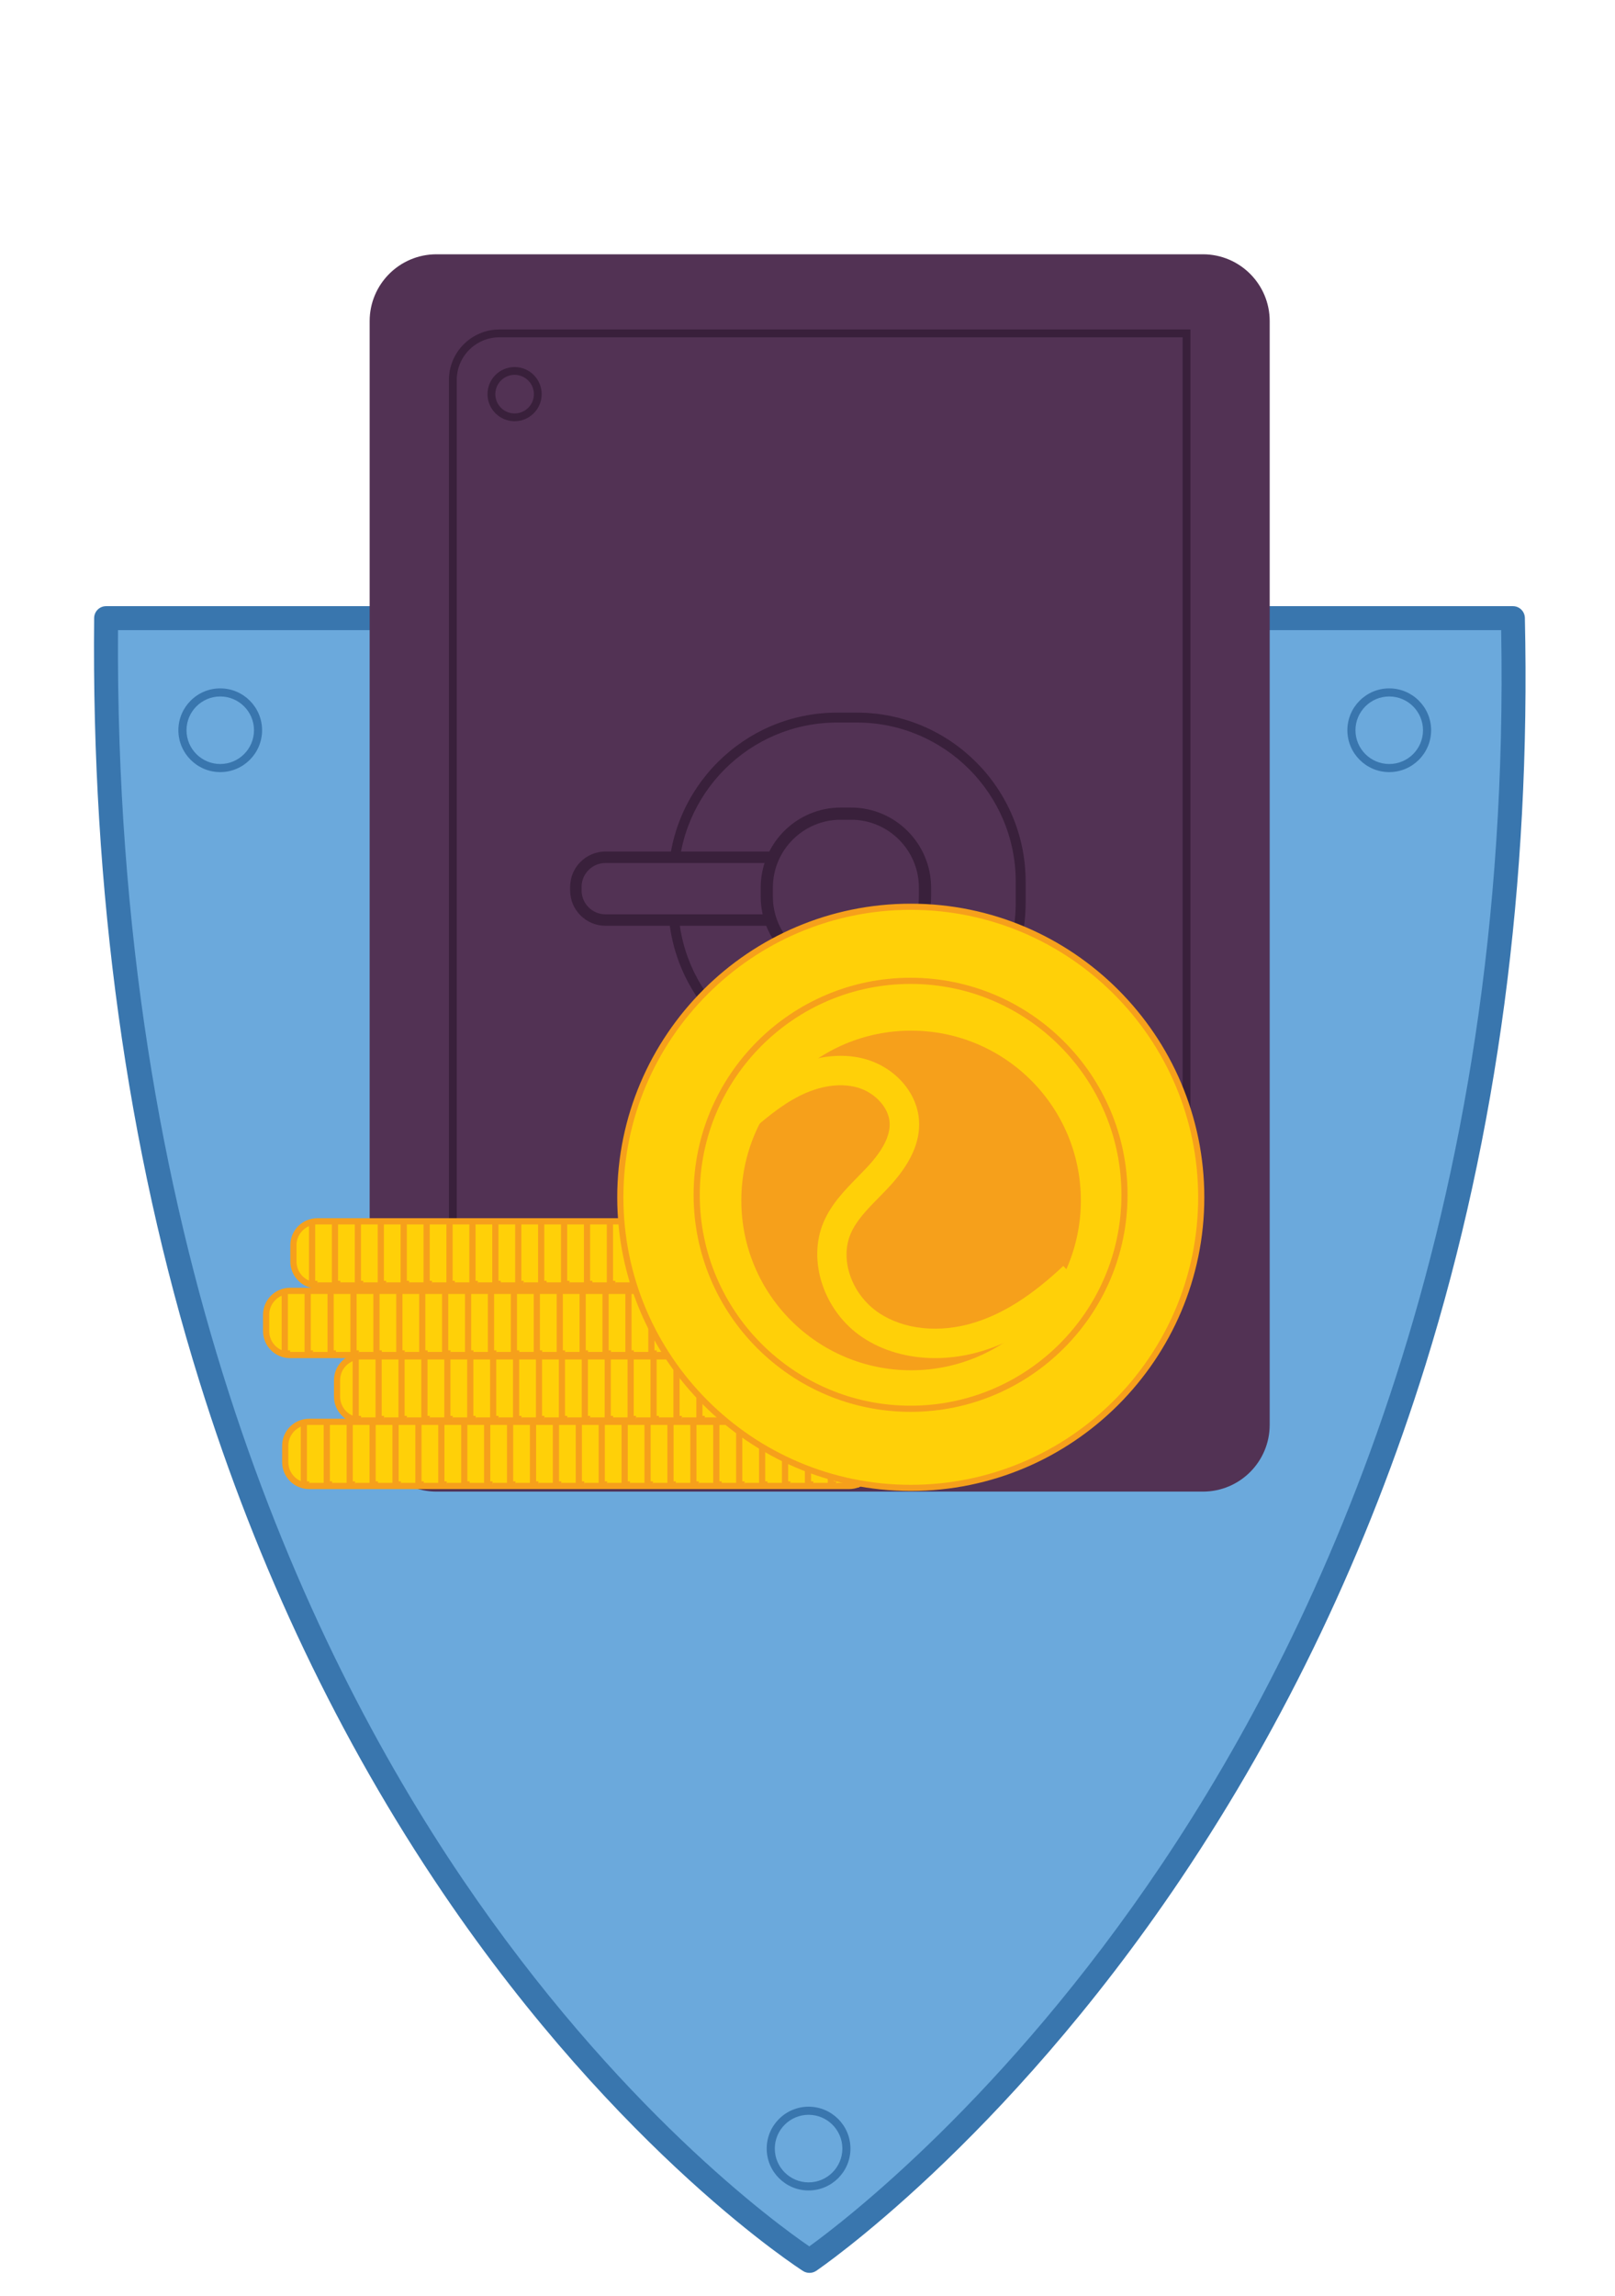 <?xml version="1.0" encoding="utf-8"?>
<!-- Generator: Adobe Illustrator 16.0.0, SVG Export Plug-In . SVG Version: 6.00 Build 0)  -->
<!DOCTYPE svg PUBLIC "-//W3C//DTD SVG 1.1//EN" "http://www.w3.org/Graphics/SVG/1.1/DTD/svg11.dtd">
<svg version="1.1" xmlns="http://www.w3.org/2000/svg" xmlns:xlink="http://www.w3.org/1999/xlink" x="0px" y="0px" width="190px"
	 height="270px" viewBox="0 0 190 270" enable-background="new 0 0 190 270" xml:space="preserve">
<g id="Calque_1" display="none">
	<g display="inline">
		<path fill="#523254" d="M106.689,65.794L101.021,9.26c-0.05-0.573-0.572-1.013-1.185-1.013H67.287
			c-0.703,0-1.255,0.567-1.188,1.221l5.668,56.536c0.062,0.572,0.575,1.012,1.189,1.012h32.553
			C106.21,67.015,106.759,66.449,106.689,65.794z"/>
		<path fill="#FDE3CD" d="M98.987,10.37l-29.928,0.108c0,0,1.791,35.895,10.213,52.302l33.672-0.432
			C112.944,62.349,99.787,34.746,98.987,10.37z"/>
		<path fill="#90818F" d="M71.051,10.856v-0.693c0-0.365,0.293-0.663,0.659-0.663h4.982c0.366,0,0.663,0.297,0.663,0.663v0.693
			c0,0.368-0.297,0.661-0.663,0.661H71.71C71.345,11.517,71.051,11.224,71.051,10.856z"/>
		<path fill="#90818F" d="M90.899,10.856v-0.693c0-0.365,0.301-0.663,0.663-0.663h4.983c0.37,0,0.659,0.297,0.659,0.663v0.693
			c0,0.368-0.289,0.661-0.659,0.661h-4.983C91.2,11.517,90.899,11.224,90.899,10.856z"/>
		<g>
			<rect x="73.874" y="64.737" fill="#7B577E" width="30.843" height="0.251"/>
		</g>
		<g>
			<path fill="#F8BC8C" d="M96.099,17.121H73.276c-0.137,0-0.248-0.114-0.248-0.255c0-0.137,0.111-0.25,0.248-0.25h22.823
				c0.137,0,0.248,0.112,0.248,0.25C96.347,17.007,96.236,17.121,96.099,17.121z"/>
		</g>
		<g>
			<path fill="#F8BC8C" d="M96.347,19.643H73.531c-0.137,0-0.255-0.114-0.255-0.254c0-0.139,0.118-0.253,0.255-0.253h22.815
				c0.137,0,0.248,0.114,0.248,0.253C96.594,19.529,96.484,19.643,96.347,19.643z"/>
		</g>
		<g>
			<path fill="#F8BC8C" d="M96.594,22.417H73.783c-0.141,0-0.251-0.115-0.251-0.251c0-0.139,0.11-0.251,0.251-0.251h22.812
				c0.145,0,0.259,0.112,0.259,0.251C96.854,22.302,96.739,22.417,96.594,22.417z"/>
		</g>
		<g>
			<path fill="#F8BC8C" d="M96.678,25.313h-9.855c-0.141,0-0.255-0.114-0.255-0.251c0-0.139,0.114-0.253,0.255-0.253h9.855
				c0.141,0,0.252,0.114,0.252,0.253C96.93,25.199,96.819,25.313,96.678,25.313z"/>
		</g>
		<g>
			<path fill="#2973B9" d="M96.396,59.944c-0.034,0-0.068-0.001-0.107-0.004c-0.636-0.068-1.067-0.647-1.272-1.718
				c-0.157-0.821-0.328-1.754-0.198-2.661c0.007-0.085,0.026-0.169,0.042-0.253c-0.602-0.515-1.253-0.983-1.901-1.444
				c-0.537,1.335-1.322,2.577-2.316,3.634c-0.099,0.101-0.259,0.104-0.362,0.01c-0.099-0.095-0.104-0.255-0.008-0.354
				c0.971-1.031,1.737-2.267,2.248-3.604c-0.156-0.114-0.313-0.225-0.468-0.339c-1.498-1.108-3.521-2.857-3.78-5.274
				c-0.106-0.966,0.233-2.036,0.857-2.728c0.464-0.511,1.04-0.781,1.665-0.781c1.666,0.013,2.667,1.829,2.899,3.51
				c0.259,1.836,0.053,3.705-0.553,5.437c0.675,0.48,1.292,0.924,1.875,1.405c0.262-0.686,0.72-1.219,1.303-1.5
				c0.51-0.238,1.059-0.271,1.596-0.297c0.286-0.017,0.567-0.033,0.83-0.082c-0.205-0.169-0.351-0.388-0.427-0.642
				c-0.163-0.565,0.187-1.095,0.587-1.353c0.423-0.273,0.896-0.262,1.234,0.027c0.301,0.259,0.411,0.626,0.313,1.04
				c-0.057,0.274-0.213,0.547-0.416,0.775c0.134-0.021,0.255-0.059,0.366-0.122c0.239-0.129,0.445-0.329,0.602-0.583
				c-0.046-0.167-0.068-0.351-0.054-0.53c0.039-0.4,0.248-0.72,0.568-0.878c0.083-0.04,0.179-0.034,0.255,0.017
				c0.073,0.051,0.118,0.139,0.11,0.23c-0.038,0.436-0.148,0.842-0.32,1.188c0.045,0.076,0.099,0.141,0.167,0.192
				c0.419,0.316,1.07,0.177,1.459-0.141c0.244-0.197,0.446-0.474,0.598-0.832l-1.55-2.265c-0.404-0.592-0.96-1.409-0.926-2.316
				c0.016-0.539,0.331-1.082,0.796-1.381c0.362-0.232,0.762-0.282,1.124-0.136c0.507,0.208,0.781,0.732,0.94,1.105
				c0.588,1.39,0.706,2.965,0.336,4.433c-0.046,0.174-0.096,0.34-0.152,0.495l1.098,1.607c0.51,0.743,0.994,1.54,0.876,2.417
				c-0.085,0.546-0.53,1.054-1.082,1.235c-0.435,0.14-0.842,0.055-1.128-0.24c-0.095-0.098-0.092-0.259,0.004-0.356
				c0.103-0.095,0.267-0.095,0.362,0.006c0.187,0.192,0.427,0.166,0.602,0.11c0.369-0.12,0.689-0.476,0.738-0.825
				c0.1-0.697-0.312-1.373-0.784-2.061l-0.926-1.354c-0.168,0.303-0.365,0.552-0.605,0.747c-0.621,0.512-1.513,0.579-2.08,0.152
				c-0.054-0.041-0.107-0.086-0.152-0.137c-0.183,0.227-0.396,0.411-0.637,0.543c-0.361,0.194-0.807,0.246-1.226,0.15
				c-0.096,0.05-0.198,0.085-0.294,0.112c-0.392,0.106-0.796,0.13-1.184,0.15c-0.503,0.029-0.983,0.057-1.398,0.253
				c-0.579,0.274-0.934,0.845-1.112,1.398c0.678,0.605,1.288,1.276,1.741,2.071c0.358,0.611,0.488,1.122,0.419,1.602
				C97.501,59.379,97.017,59.944,96.396,59.944z M95.307,55.706c-0.103,0.802,0.057,1.625,0.209,2.423
				c0.111,0.568,0.335,1.256,0.831,1.307c0.351,0.04,0.686-0.337,0.739-0.705c0.054-0.36-0.053-0.766-0.346-1.274
				C96.354,56.801,95.867,56.229,95.307,55.706z M90.796,44.933c-0.605,0-1.028,0.333-1.292,0.616
				c-0.529,0.588-0.819,1.504-0.731,2.335c0.183,1.688,1.322,3.251,3.581,4.921c0.11,0.084,0.232,0.168,0.346,0.251
				c0.545-1.625,0.728-3.367,0.5-5.047c-0.206-1.475-1.044-3.065-2.389-3.077C90.804,44.933,90.804,44.933,90.796,44.933z
				 M99.543,51.213c-0.16,0-0.305,0.082-0.366,0.12c-0.248,0.16-0.465,0.481-0.374,0.785c0.073,0.238,0.263,0.434,0.526,0.546
				c0.324-0.187,0.568-0.501,0.636-0.804c0.054-0.229,0-0.412-0.152-0.547C99.726,51.239,99.63,51.213,99.543,51.213z
				 M102.804,45.617c-0.16,0-0.312,0.068-0.419,0.137c-0.327,0.21-0.548,0.6-0.567,0.974c-0.023,0.688,0.362,1.318,0.842,2.015
				l1.337,1.954c0.012-0.03,0.016-0.059,0.027-0.087c0.339-1.362,0.228-2.823-0.316-4.115c-0.194-0.464-0.408-0.729-0.663-0.834
				C102.96,45.628,102.884,45.617,102.804,45.617z"/>
		</g>
		<path fill="#F6A01B" d="M83.238,47.377c0,0,8.214-6.473,7.894-17.226H75.348C75.295,41.274,83.238,47.377,83.238,47.377z"/>
		<g>
			<path fill="#FFFFFF" d="M82.982,41.175c-0.164,0-0.316-0.065-0.43-0.183l-2.743-2.944c-0.224-0.234-0.209-0.604,0.027-0.823
				c0.228-0.221,0.602-0.208,0.822,0.028l2.263,2.421l4.229-5.933c0.19-0.261,0.552-0.324,0.814-0.135
				c0.259,0.187,0.328,0.551,0.138,0.812l-4.648,6.516c-0.103,0.141-0.267,0.231-0.438,0.242
				C82.998,41.175,82.99,41.175,82.982,41.175z"/>
		</g>
		<g>
			<g>
				<g>
					<g>
						<g>
							<path fill="#4F304C" d="M133.223,72.749h34.828c-0.319-2.288-0.67-4.509-1.041-6.532c-1.5-8.29-2.266-12.398-3.241-19.45
								c-0.876-6.333,1.078-7.404-1.63-9.435c-4.411-3.301-16.394-6.506-27.201-4.379C124,35.11,122.427,45.916,122.427,45.916
								C129.201,56.554,133.874,62.299,133.223,72.749z"/>
							<g>
								<path fill="#7E4A83" d="M133.144,72.749h0.343c0.378-11.071-5.954-19.284-6.027-19.381c-0.06-0.074-0.175-0.087-0.243-0.025
									c-0.076,0.057-0.088,0.162-0.034,0.238C127.261,53.674,133.521,61.801,133.144,72.749z"/>
							</g>
							<path fill="#F7B9AD" d="M146.805,34.441c-0.399-1.465-2.956-2.071-5.695-1.353c-2.738,0.716-4.637,2.488-4.232,3.949
								c0.403,1.471,2.952,2.074,5.695,1.356C145.314,37.675,147.212,35.906,146.805,34.441z"/>
						</g>
						<g>
							<path fill="#7E4A83" d="M150.043,70.236c-8.987,0-16.576-1.535-16.701-1.562l0.068-0.337
								c0.202,0.044,20.31,4.104,33.761-1.068l0.121,0.32C162.027,69.615,155.758,70.236,150.043,70.236z"/>
						</g>
						<g>
							<path fill="#7E4A83" d="M150.302,72.465c-9.029,0-16.663-1.536-16.788-1.562l0.068-0.337
								c0.205,0.042,20.415,4.104,33.928-1.069l0.126,0.32C162.344,71.842,156.04,72.465,150.302,72.465z"/>
						</g>
						<g>
							<polygon fill="#7E4A83" points="139.033,42.198 137.932,39.043 138.214,38.942 139.182,41.687 142.675,38.874 
								142.862,39.112 							"/>
						</g>
					</g>
					<g>
						<g>
							<g>
								<path fill="#F7B9AD" d="M127.037,38.736c-1.002,0.031-1.791,0.75-2.324,1.494c-4.309,5.96-10.32,18.294-13.433,24.999
									c-0.773,1.67-0.213,3.657,1.321,4.68c0.146,0.095,0.294,0.204,0.458,0.309c4.865,3.17,7.836-1.301,7.836-1.301
									c6.579-8.682,7.547-10.027,11.384-17.648C135.212,45.434,134.564,38.508,127.037,38.736z"/>
								<g>
									<path fill="#4F304C" d="M134.013,33.428c-7.643,0.521-12.226,9.147-12.226,9.147l-6.152,10.865
										c-0.378,0.627-0.19,1.44,0.423,1.842l10.114,6.618c0.731,0.499,1.74,0.272,2.183-0.495l5.422-9.288
										C133.78,52.114,135.548,33.321,134.013,33.428z"/>
								</g>
							</g>
							<g>
								<path fill="#7E4A83" d="M128.675,60.771c-0.084-0.025-12.529-7.926-12.529-7.926c-0.08-0.048-0.1-0.147-0.05-0.222
									c0.05-0.072,0.141-0.097,0.221-0.049l12.438,7.899c0.075,0.048,0.103,0.149,0.05,0.222
									C128.773,60.745,128.728,60.771,128.675,60.771z"/>
							</g>
							<g>
								<path fill="#7E4A83" d="M129.565,59.247c-0.083-0.025-12.46-7.859-12.46-7.859c-0.072-0.05-0.096-0.145-0.05-0.221
									c0.05-0.075,0.152-0.098,0.221-0.05l12.378,7.836c0.075,0.048,0.1,0.147,0.05,0.222
									C129.67,59.222,129.624,59.247,129.565,59.247z"/>
							</g>
						</g>
						<g>
							<g>
								<g>
									<path fill="#F7B9AD" d="M118.297,62.529c0,0,4.256,7.244-1.055,8.553c-4.834,1.188-7.555-1.271-7.555-1.271
										c-2.895-7.625-5.279-21.53-4.758-26.145c0.888-2.091,2.553-3.002,3.806-2.162
										C108.739,41.504,118.313,62.525,118.297,62.529z"/>
								</g>
							</g>
						</g>
						<g>
							<path fill="#F7B9AD" d="M100.377,42.331c0.119-0.202,0.979-2.146,1.688-3.739c0.484-1.087,1.863-1.408,2.774-0.642
								c0.814,0.69,1.622,1.819,2.814,2.579c2.362,1.508,1.296,3.174,0.118,4.23c-1.002,0.899-1.09,2.76-3.002,1.758
								C102.713,45.436,100.377,42.331,100.377,42.331z"/>
							<path fill="#F7B9AD" d="M105.566,38.346l-5.258-6.152c-0.351-0.406-0.979-0.398-1.322,0.009
								c-0.263,0.316-0.282,0.768-0.05,1.104l3.966,5.389L105.566,38.346z"/>
							<path fill="#F7B9AD" d="M102.861,38.125l-5.272-4.541c-0.4-0.356-1.029-0.271-1.311,0.175
								c-0.225,0.347-0.225,0.924,0.05,1.229l5.124,5.01L102.861,38.125z"/>
							<path fill="#F7B9AD" d="M100.522,41.246l-4.042-3.282c-0.408-0.347-0.411-0.974-0.004-1.324
								c0.309-0.269,0.762-0.293,1.101-0.063l3.185,2.225c0.396,0.276,1.322,1.131,1.013,1.489
								C101.775,40.289,101.048,41.668,100.522,41.246z"/>
							<path fill="#F7B9AD" d="M102.316,42.766c-0.446,0.754-1.044,0.52-1.509,0.163l-3.2-2.495
								c-0.362-0.295-0.377-0.836-0.031-1.146c0.267-0.238,0.655-0.267,0.957-0.075l3.638,2.536
								C102.514,41.973,102.583,42.449,102.316,42.766L102.316,42.766z"/>
						</g>
					</g>
					<g>
						<path fill="#852D2A" d="M148.645,19.614l0.591-4.179c0.319-2.272-1.455-4.473-3.937-4.89l-3.48-0.577l4.666,9.621
							L148.645,19.614z"/>
						<path fill="#F7B9AD" d="M145.23,36.731l-3.157,1.397l-4.24-3.284l0.389-3.474l8.491,0.225l-0.053,2.985
							C146.638,35.515,146.085,36.354,145.23,36.731z"/>
						<path fill="#F3998F" d="M138.371,29.338c0.041-0.434,0.083-0.752,0.091-0.892c3.227-0.303,6.479-1.729,8.456-4.16l-0.221,7.68
							l-0.007,0.804c-3.364,0.951-7.051,0.244-8.518-1.157C138.271,30.365,138.282,30.157,138.371,29.338z"/>
						<path fill="#F3998F" d="M146.279,13.064c-0.252-0.507-0.621-1.095-1.17-1.827c-1.266-1.68-6.647-2.409-9.014,0.838
							C139.258,10.694,139.895,14.359,146.279,13.064z"/>
						<path fill="#F7B9AD" d="M146.781,15.947c-0.022-0.986,0.068-1.706-0.502-2.885c-3.098-1.068-7.021-2.37-10.184-0.987
							c-0.361,0.488-0.646,1.06-0.846,1.74c-0.058,0.205-0.766,4.804-1.094,7.181c2.926,2.051,6.264,1.939,9.259,1.101
							C146.47,21.497,146.793,18.843,146.781,15.947z"/>
						<g>
							<path fill="#F3998F" d="M137.769,21.914c-0.226-0.071-0.343-0.119-0.458-0.162c-0.117-0.045-0.229-0.091-0.392-0.15
								c-0.274-0.174-0.194-0.318-0.05-0.556c0.138-0.242,0.366-0.644,0.674-1.351c0.031-0.083,0.13-0.122,0.206-0.085
								c0.084,0.036,0.122,0.131,0.088,0.211c-0.313,0.726-0.563,1.156-0.693,1.383c0.076,0.164,0.183,0.204,0.282,0.247
								c0.117,0.046,0.229,0.088,0.393,0.149c0.088,0.028,0.129,0.122,0.095,0.204C137.897,21.872,137.833,21.914,137.769,21.914z"
								/>
						</g>
						<g>
							<path fill="#9F4238" d="M143.384,17.502c-0.118-0.257-0.309-0.471-0.537-0.623c-0.229-0.157-0.483-0.267-0.75-0.318
								c-0.271-0.054-0.546-0.059-0.813-0.01c-0.267,0.052-0.529,0.143-0.747,0.333c0.267,0.088,0.512,0.146,0.744,0.199
								l0.682,0.143c0.225,0.046,0.445,0.09,0.671,0.139C142.862,17.405,143.094,17.467,143.384,17.502z"/>
						</g>
						<g>
							<path fill="#9F4238" d="M137.098,16.847c-0.213-0.463-0.701-0.72-1.188-0.766c-0.243-0.027-0.484,0.001-0.717,0.082
								c-0.221,0.08-0.438,0.203-0.597,0.409c0.246,0.061,0.456,0.092,0.662,0.12c0.206,0.023,0.399,0.047,0.591,0.064l0.578,0.054
								C136.625,16.816,136.835,16.847,137.098,16.847z"/>
						</g>
						<g>
							<g>
								<path fill="#3B3C3F" d="M135.304,18.098c0.121-0.139,0.308-0.215,0.491-0.181c0.293,0.05,0.477,0.339,0.415,0.651
									c-0.057,0.309-0.305,0.263-0.594,0.211c-0.29-0.049-0.515-0.084-0.458-0.394C135.17,18.367,135.201,18.22,135.304,18.098z"
									/>
							</g>
							<g>
								<path fill="#3B3C3F" d="M140.781,19.069c0.134-0.141,0.328-0.213,0.53-0.179c0.308,0.055,0.514,0.348,0.453,0.657
									c-0.062,0.313-0.316,0.314-0.625,0.257c-0.309-0.053-0.568-0.143-0.498-0.451C140.687,19.212,140.729,19.133,140.781,19.069
									z"/>
							</g>
						</g>
						<g>
							<path fill="#3B3C3F" d="M140.478,19.046c0.868-0.166,1.546,0.232,1.554,0.234c0.054,0.027,0.11,0.017,0.141-0.028
								c0.031-0.042,0.023-0.101-0.03-0.13c-0.03-0.017-0.755-0.439-1.669-0.263c-0.053,0.014-0.088,0.063-0.075,0.112
								C140.409,19.009,140.435,19.041,140.478,19.046z"/>
						</g>
						<g>
							<path fill="#3B3C3F" d="M134.938,18.079c0.865-0.162,1.543,0.233,1.551,0.237c0.05,0.028,0.114,0.015,0.137-0.029
								c0.038-0.042,0.02-0.101-0.022-0.127c-0.034-0.019-0.754-0.446-1.672-0.265c-0.055,0.014-0.089,0.062-0.08,0.113
								C134.869,18.043,134.9,18.073,134.938,18.079z"/>
						</g>
						<path fill="#852D2A" d="M149.049,10.195c-0.168-0.447-0.507-0.88-0.884-1.206c-0.309-0.271-0.792-0.377-1.143-0.232
							c0.487,1.773-1.829,2.756-3.346,3.943c0.986,0.479,2.651,2.21,3.104,3.162c0.328,0.682,1.612,1.981,1.936,2.665
							C149.35,16.736,149.728,12.005,149.049,10.195z"/>
						<g>
							<path fill="#F7B9AD" d="M139.535,30.738c0.648-0.064,1.277-0.204,1.887-0.419c-0.411,0.11-0.876,0.103-1.304,0.185
								C139.909,30.542,139.708,30.624,139.535,30.738z"/>
							<path fill="#F7B9AD" d="M147.631,16.65c-0.152-0.16-0.445-0.419-0.85-0.703c0,1.838-0.121,3.578-1.002,4.757
								c-5.646,6.314-3.001,8.935-3.98,9.471c1.685-0.676,3.165-1.886,4.286-3.475c0.674-0.969,0.91-2.134,0.91-2.134
								C147.011,24.25,148.816,17.886,147.631,16.65z"/>
							<path fill="#F7B9AD" d="M143.814,27.742c0.255-0.089,0.548-0.105,0.773-0.246c0.499-0.318,0.347-1.068,0.016-1.581
								c-0.344-0.51-0.824-0.991-0.881-1.571c-0.062-0.585,0.332-1.092,0.763-1.49c0.434-0.397,0.925-0.765,1.157-1.293
								c0.118-0.267,0.152-0.558,0.137-0.849c-0.506,0.676-1.191,0.001-2.308,0.22c-2.994,0.84-6.39,2.12-9.315,0.065
								c-0.103,0.731-0.163,1.217-0.163,1.217c-0.522,5.32,0.903,7.81,3.916,8.531c0.549,0.054,1.093,0.051,1.631-0.003
								c0.171-0.114,0.373-0.194,0.578-0.234c0.428-0.083,0.893-0.078,1.304-0.187c0.137-0.043,0.259-0.091,0.377-0.145
								C142.778,29.639,142.759,28.119,143.814,27.742z"/>
						</g>
						<g>
							<g>
								<g>
									<g>
										<g>
											<path fill="#F7B9AD" d="M146.656,22.561c-1.836,1.225-1.094,2.973,0.252,3.078c1.349,0.106,3.013-1.244,3.737-3.013
												c0.708-1.771-0.149-3.414-2.009-3.667C147.308,18.78,148.352,21.427,146.656,22.561z"/>
										</g>
									</g>
								</g>
							</g>
						</g>
						<g>
							<path fill="#F3998F" d="M145.624,24.492c-0.043-0.352,0.189-0.935,0.674-1.066c0.256-0.071,0.537-0.042,0.873,0.089
								c0.075,0.031,0.156,0.062,0.239,0.086c0.164,0.055,0.339,0.112,0.488,0.206c0.267-0.124,1.882-0.923,1.68-2.478
								c0.396,1.79-1.638,2.634-1.653,2.643c-0.222-0.103-0.385-0.158-0.567-0.219c-0.084-0.028-0.172-0.053-0.251-0.088
								c-0.298-0.118-0.546-0.146-0.767-0.085c-0.396,0.108-0.602,0.626-0.636,0.844C145.699,24.464,145.658,24.492,145.624,24.492z
								"/>
						</g>
						<path fill="#9F4238" d="M145.829,13.849c-0.061-0.079-0.109-0.16-0.137-0.255c-0.934,0.773-2.141,1.314-3.409,1.329
							c-1.272,0.018-2.584-0.548-3.238-1.554c-0.127-0.194-0.229-0.438-0.111-0.632c-1.013,0.246-2.091,0.38-3.119,0.131
							c-1.018-0.251-1.963-0.968-2.18-1.916c-0.053-0.236-0.062-0.49,0.016-0.716c0.137-0.419,0.549-0.72,0.995-0.872
							c0.444-0.154,0.937-0.173,1.416-0.2c-0.068-0.335-0.377-0.587-0.487-0.913c-0.202-0.583,0.315-1.2,0.94-1.387
							c0.622-0.188,1.224,0,1.856-0.034c0.7-0.038,1.294-0.295,2.026-0.251c1.455,0.093,2.895,0.417,4.243,0.951
							c0.599,0.236,1.188,0.518,1.833,0.582C150.732,9.371,149.372,14.667,145.829,13.849z"/>
						<path fill="#FFFFFF" d="M137.604,23.952v-0.326h2.591v0.326c0,0.39-0.324,0.707-0.713,0.707h-1.166
							C137.932,24.658,137.604,24.342,137.604,23.952z"/>
						<g>
							<path fill="#898B8F" d="M141.132,21.525c-1.101,0-1.996-0.71-1.996-1.587c0-0.875,0.896-1.586,1.996-1.586
								c1.102,0,1.996,0.712,1.996,1.586C143.128,20.814,142.233,21.525,141.132,21.525z M141.132,18.557
								c-0.986,0-1.793,0.621-1.793,1.381c0,0.764,0.807,1.387,1.793,1.387c0.99,0,1.791-0.623,1.791-1.387
								C142.923,19.178,142.122,18.557,141.132,18.557z"/>
						</g>
						<g>
							<path fill="#898B8F" d="M135.479,20.599c-0.979,0-1.764-0.71-1.764-1.581c0-0.873,0.785-1.579,1.764-1.579
								c0.968,0,1.757,0.707,1.757,1.579C137.235,19.889,136.446,20.599,135.479,20.599z M135.479,17.63
								c-0.869,0-1.57,0.623-1.57,1.388c0,0.766,0.701,1.389,1.57,1.389c0.861,0,1.569-0.623,1.569-1.389
								C137.048,18.252,136.34,17.63,135.479,17.63z"/>
						</g>
						<g>
							<path fill="#898B8F" d="M139.258,19.464c-0.315-0.436-0.675-0.682-1.051-0.72c-0.561-0.059-0.991,0.328-0.995,0.333
								l-0.13-0.145c0.016-0.017,0.496-0.444,1.14-0.379c0.441,0.048,0.842,0.314,1.192,0.798L139.258,19.464z"/>
						</g>
						<g>
							<path fill="#898B8F" d="M143.087,20.065c-0.111-0.133-0.081-0.188-0.027-0.202l5.639-1.402
								c0.057-0.016,0.11,0.02,0.121,0.074c0.016,0.054-0.019,0.108-0.071,0.124l-5.635,1.4
								C143.102,20.064,143.094,20.065,143.087,20.065z"/>
						</g>
					</g>
					<g>
						<g>
							<g>
								<g>
									<path fill="#F7B9AD" d="M170.131,71.288c0.492,0.728,1.212,1.217,2,1.461h2.022c0.226-0.057,0.453-0.076,0.663-0.177
										c0.16-0.072,0.332-0.148,0.5-0.234c5.227-2.534,2.929-7.39,2.929-7.39c-4.046-10.109-4.709-11.631-9.257-18.846
										c-3.49-5.519-9.761-8.537-13.448-1.964c-0.483,0.87-0.278,1.917,0.088,2.76C158.52,53.663,165.986,65.169,170.131,71.288z"
										/>
									<g>
										<path fill="#4F304C" d="M154.648,37.609c-6.239,3.859-0.926,9.013-0.926,9.013l6.595,12.267
											c0.351,0.644,1.143,0.901,1.803,0.584l10.876-5.255c0.807-0.371,1.135-1.351,0.704-2.13l-5.165-9.429
											C168.535,42.657,162.05,33.022,154.648,37.609z"/>
										<g>
											<path fill="#7E4A83" d="M161.521,59.726c-0.48,0-0.934-0.255-1.178-0.705l-3.55-6.707
												c-0.043-0.084-0.012-0.191,0.072-0.234c0.083-0.045,0.189-0.014,0.235,0.07l3.551,6.711
												c0.252,0.47,0.823,0.657,1.311,0.417l9.547-4.739c0.088-0.042,0.187-0.007,0.236,0.08c0.038,0.082,0,0.187-0.087,0.227
												l-9.544,4.741C161.922,59.684,161.715,59.726,161.521,59.726z"/>
										</g>
									</g>
								</g>
								<g>
									<path fill="#7E4A83" d="M160.001,58.162c-0.061,0-0.114-0.033-0.145-0.086c-0.034-0.082,0-0.177,0.076-0.215l13.185-6.592
										c0.077-0.038,0.176-0.006,0.214,0.07c0.038,0.081,0.004,0.177-0.072,0.217l-13.186,6.59
										C160.055,58.156,160.027,58.162,160.001,58.162z"/>
								</g>
								<g>
									<path fill="#7E4A83" d="M159.251,56.586c-0.062,0-0.114-0.032-0.142-0.09c-0.041-0.08-0.007-0.175,0.068-0.215
										l13.099-6.567c0.075-0.038,0.171-0.006,0.208,0.072c0.038,0.08,0.016,0.175-0.071,0.215l-13.09,6.565
										C159.301,56.581,159.273,56.586,159.251,56.586z"/>
								</g>
							</g>
							<g>
								<g>
									<g>
										<g>
											<path fill="#F7B9AD" d="M143.574,68.6c3.855,1.652,13.589,3.419,22.191,4.149h8.971c1.475-0.504,3.391-1.747,3.509-4.829
												c0.205-5.509-6.362-4.758-6.362-4.758c0-0.019-30.324-0.031-30.324-0.028C140.214,64.021,141.51,67.002,143.574,68.6z"/>
										</g>
									</g>
								</g>
								<g>
									<path fill="#B74718" d="M147.457,70.68c-0.107,0-0.223-0.034-0.321-0.101c-0.262-0.175-0.331-0.531-0.152-0.792
										c0.092-0.14,2.271-3.46-0.065-6.272c-0.196-0.244-0.171-0.605,0.077-0.807c0.244-0.2,0.602-0.166,0.8,0.078
										c2.892,3.476,0.164,7.6,0.138,7.642C147.822,70.59,147.643,70.68,147.457,70.68z"/>
								</g>
								<path fill="#B74718" d="M150.215,67.512c0.521-0.833,0.277-1.931-0.558-2.461c-0.829-0.525-1.931-0.279-2.452,0.551
									c-0.533,0.833-0.287,1.936,0.548,2.459C148.58,68.587,149.681,68.343,150.215,67.512z"/>
							</g>
						</g>
						<g>
							<g>
								<g>
									<path fill="#F7B9AD" d="M145.23,63.264c-0.51-1.217-2.061-3.2-3.123-3.731c-1.379-0.696-3.345-1.414-5.284-1.496
										c-0.647-0.024-0.968,0.503-0.899,0.958c0.047,0.349,0.164,0.569,1.024,0.878l-1.195-0.081
										c-0.515,0.005-0.877,0.386-0.902,0.729c-0.038,0.581,0.205,1.288,1.359,1.295c2.926,0.017,4.628,1.135,4.628,1.135
										s-2.571-0.596-3.934-0.246c-0.4,0.109-0.877,0.253-0.801,0.707c0.096,0.516,0.264,0.859,1.028,0.808
										c0,0,2.229-0.251,3.691,0.539l-2.324,0.58c-0.426,0.11-0.651,0.546-0.528,0.906c0.113,0.347,0.469,0.585,0.814,0.517
										c1.959-0.385,2.899,0.103,2.899,0.103l0.366,0.97c0.255,0.575,2.016,1.204,2.445,0.798L145.23,63.264z"/>
									<path fill="#F3998F" d="M144.046,68.874c-0.152,0-0.308-0.021-0.444-0.049c-0.655-0.134-1.468-0.529-1.657-0.943
										l-0.351-0.931c-0.191-0.08-1.109-0.404-2.781-0.074c-0.4,0.076-0.813-0.183-0.949-0.594
										c-0.068-0.202-0.045-0.431,0.064-0.631c0.115-0.209,0.31-0.36,0.546-0.422l2.011-0.503
										c-1.405-0.602-3.318-0.392-3.341-0.39c-0.815,0.053-1.048-0.305-1.15-0.904c-0.095-0.579,0.541-0.745,0.88-0.833
										c0.899-0.234,2.286-0.067,3.17,0.082c-0.763-0.322-2.077-0.741-3.833-0.749c-0.525-0.004-0.913-0.145-1.161-0.419
										c-0.29-0.311-0.324-0.716-0.31-0.998c0.027-0.402,0.446-0.833,1.014-0.834l0.549,0.036
										c-0.351-0.204-0.449-0.41-0.495-0.703c-0.038-0.279,0.049-0.571,0.235-0.779c0.191-0.213,0.473-0.322,0.781-0.31
										c2.222,0.093,4.297,0.982,5.338,1.504c1.09,0.544,2.65,2.543,3.174,3.794c0.014,0.058-0.009,0.124-0.065,0.149
										c-0.062,0.025-0.126-0.003-0.148-0.061c-0.499-1.191-2.034-3.163-3.063-3.676c-1.024-0.515-3.069-1.389-5.237-1.48
										c-0.316-0.015-0.503,0.119-0.606,0.234c-0.141,0.156-0.206,0.377-0.179,0.59c0.041,0.293,0.118,0.486,0.952,0.789
										c0.054,0.019,0.088,0.074,0.072,0.131c-0.007,0.056-0.064,0.094-0.118,0.092l-1.196-0.084
										c-0.435,0.002-0.758,0.324-0.773,0.625c-0.022,0.238,0.009,0.575,0.24,0.827c0.206,0.225,0.541,0.339,0.998,0.344
										c2.926,0.018,4.621,1.107,4.689,1.155c0.046,0.032,0.068,0.087,0.043,0.141c-0.023,0.05-0.077,0.079-0.134,0.067
										c-0.027-0.005-2.561-0.587-3.883-0.244c-0.487,0.13-0.761,0.261-0.7,0.574c0.083,0.518,0.24,0.758,0.899,0.712
										c0.087-0.01,2.273-0.248,3.748,0.552c-0.026,0.209-2.347,0.791-2.347,0.791c-0.176,0.048-0.316,0.156-0.396,0.314
										c-0.08,0.141-0.095,0.306-0.053,0.447c0.099,0.296,0.407,0.494,0.686,0.44c1.981-0.391,2.934,0.091,2.975,0.112
										c0.054,0.062,0.416,1.031,0.416,1.031c0.13,0.293,0.834,0.672,1.489,0.808c0.369,0.076,0.663,0.053,0.777-0.054
										c0.046-0.042,0.114-0.04,0.159,0.006c0.043,0.048,0.043,0.12,0,0.164C144.446,68.836,144.253,68.874,144.046,68.874z"/>
								</g>
								<g>
									<path fill="#F7B9AD" d="M141.12,60.798c0,0-2.632-0.946-5.359-1.016L141.12,60.798z"/>
									<path fill="#F3998F" d="M141.12,60.914c-0.064-0.017-2.681-0.951-5.367-1.016c-0.062-0.003-0.11-0.057-0.11-0.118
										c0-0.065,0.049-0.118,0.118-0.112c2.72,0.068,5.375,1.015,5.405,1.022c0.057,0.021,0.084,0.085,0.069,0.149
										C141.216,60.883,141.17,60.914,141.12,60.914z"/>
								</g>
							</g>
						</g>
					</g>
				</g>
				<g>
					<path fill="#7D312B" d="M44.149,36.645c-1.461,2.259-3.383,4.36-5.922,5.749c-2.541,1.385-5.768,1.983-8.623,1.185
						c-0.539-0.15-1.069-0.349-1.628-0.387c-1.125-0.076-2.177,0.487-3.293,0.638c-1.356,0.175-2.817-0.326-3.592-1.293
						c-0.77-0.968-0.781-2.356,0.04-3.303c0.353-0.41,0.861-0.758,0.998-1.256c0.274-0.979-0.947-1.714-1.745-2.449
						c-1.628-1.503-1.609-4.105,0.034-5.604c0.374-0.341,0.823-0.628,1.098-1.034c1.011-1.467-0.575-3.758,0.92-4.884
						c0.65-0.488,1.607-0.486,2.406-0.781c1.251-0.476,2.252-2.002,3.461-2.564c1.41-0.659,3.985-1.341,5.453-0.802
						c1.842,0.674,2.417,3.028,3.806,4.267c1.103,0.987,2.261,2.221,3.857,2.198c0.631-0.006,1.238-0.223,1.869-0.25
						c2.333-0.085,3.626,2.351,3.665,4.073C46.997,32.264,45.314,34.847,44.149,36.645z"/>
					<path fill="#EC6291" d="M43.394,72.749c0.41-11.145,4.008-18.724,4.995-32.204c0,0-4.644-6.328-13.538-6.06
						c-7.876,0.238-14.288,5.463-14.288,5.463s-1.743,1.546-3.442,5.084c-3.206,6.672-4.846,18.138-5.674,27.717H43.394z"/>
					<path fill="#F7B9AD" d="M34.688,33.739c2.381-0.088,4.343,0.967,4.4,2.356c0.052,1.387,0.229,4.647-2.154,4.735
						c-2.371,0.087-6.404-3.031-6.451-4.419C30.429,35.02,32.315,33.826,34.688,33.739z"/>
					<g>
						<path fill="#915B4D" d="M38.034,45.379c-3.792,0-8.812-9.646-9.033-10.075c-0.053-0.101-0.013-0.231,0.089-0.284
							c0.104-0.053,0.234-0.013,0.288,0.09c0.051,0.108,5.501,10.581,9.019,9.808c0.679-0.15,1.157-5.377,1.208-10.135
							c0.001-0.119,0.09-0.209,0.215-0.209c0.112,0.002,0.209,0.099,0.209,0.213c-0.029,2.399-0.223,10.253-1.54,10.543
							C38.34,45.363,38.189,45.379,38.034,45.379z"/>
					</g>
					<path fill="#7D312B" d="M31.879,24.58c-0.254-0.209-0.438-0.498-0.417-0.823l-1.423-0.963
						c-0.078,0.017-0.158,0.023-0.242,0.019c-0.269-0.019-0.508-0.164-0.712-0.322c-0.693-0.527-1.177-1.227-1.56-1.974
						c-0.343-0.588-0.613-1.263-0.792-1.918c-0.263-0.794-0.419-1.596-0.291-2.383c0.095-2.916,1.834-5.381,4.126-7.29
						c0.666-0.554,0.449,3.528-0.02,7.08c0.314,0.954,0.745,1.766,1.227,2.246c0.321,0.326,0.61,0.649,0.76,0.927
						C33.027,21.132,32.729,22.995,31.879,24.58z"/>
					<g>
						<path fill="#F7B9AD" d="M30.895,35.977l7.544,1.019l-0.082-5.977c-2.284-2.503-4.286-2.68-7.402,1.537L30.895,35.977z"/>
						<path fill="#F3998F" d="M38.382,29.205l-0.024,1.823c-2.587,0.29-5.105,0.482-7.402,1.539l-0.068-7.672
							C32.656,27.378,35.458,28.818,38.382,29.205z"/>
					</g>
					<path fill="#F7B9AD" d="M43.127,13.467c-0.604-0.034-1.333-1.068-1.61-1.038c-1.411,0.211-3.206-0.37-5.642,0.177
						c-2.004,0.446-3.884,2.711-4.451,3.303c-1.126,1.173-0.548,8.495-0.577,8.852c0,0-0.215,1.177,1.699,2.518
						c2.116,1.479,4.531,2.535,5.629,2.981c0.419,0.167,0.849,0.074,1.281-0.025c1.41-0.326,4.288-3.524,4.431-6.924
						c0-0.07-0.175-9.117-0.175-9.117C43.7,13.809,43.445,13.486,43.127,13.467z"/>
					<g>
						<path fill="#F3998F" d="M40.271,22.671c-0.112,0-0.221-0.076-0.253-0.192c-0.04-0.139,0.04-0.284,0.181-0.326
							c0.169-0.047,0.28-0.087,0.398-0.127c0.086-0.031,0.177-0.063,0.29-0.098c-0.118-0.327-0.295-0.828-0.491-1.666
							c-0.031-0.141,0.057-0.284,0.196-0.316c0.143-0.031,0.286,0.056,0.314,0.194c0.194,0.811,0.358,1.274,0.455,1.552
							c0.099,0.284,0.175,0.488-0.025,0.628c-0.064,0.048-0.137,0.067-0.185,0.079c-0.15,0.042-0.267,0.082-0.377,0.124
							c-0.13,0.042-0.25,0.086-0.433,0.137C40.319,22.668,40.296,22.671,40.271,22.671z M41.03,21.894l0.103,0.237l-0.082-0.25
							C41.03,21.894,41.03,21.894,41.03,21.894z"/>
					</g>
					<g>
						<path fill="#9F4238" d="M35.926,18.02c0.183-0.185,0.395-0.339,0.637-0.437c0.24-0.104,0.501-0.162,0.758-0.186
							c0.261-0.017,0.528,0,0.781,0.065c0.248,0.063,0.492,0.165,0.701,0.323c-0.509-0.063-0.983-0.097-1.452-0.057
							c-0.236,0.013-0.475,0.052-0.707,0.103C36.405,17.874,36.178,17.956,35.926,18.02z"/>
					</g>
					<g>
						<path fill="#9F4238" d="M41.25,17.365c0.181-0.181,0.394-0.335,0.634-0.433c0.242-0.11,0.501-0.166,0.758-0.187
							c0.263-0.017,0.528,0,0.781,0.065c0.25,0.059,0.493,0.162,0.701,0.324c-0.505-0.063-0.981-0.099-1.452-0.059
							c-0.236,0.015-0.469,0.051-0.705,0.103C41.729,17.222,41.5,17.296,41.25,17.365z"/>
					</g>
					<polygon fill="#F7B9AD" points="43.557,18.751 35.921,19.003 35.915,18.761 43.552,18.505 					"/>
					<g>
						<path fill="#2A3652" d="M38.039,19.18c-0.823-0.32-1.542,0.01-1.554,0.012c-0.047,0.024-0.104,0-0.134-0.052
							c-0.022-0.051,0-0.11,0.048-0.137c0.039-0.011,0.804-0.368,1.67-0.025c0.052,0.021,0.078,0.082,0.058,0.135
							C38.116,19.151,38.077,19.178,38.039,19.18z"/>
					</g>
					<g>
						<path fill="#2A3652" d="M43.59,18.993c-0.825-0.322-1.547,0.008-1.551,0.014c-0.051,0.022-0.114,0-0.135-0.052
							c-0.026-0.055,0-0.114,0.048-0.139c0.036-0.014,0.804-0.368,1.67-0.025c0.051,0.021,0.076,0.082,0.057,0.135
							C43.662,18.964,43.628,18.992,43.59,18.993z"/>
					</g>
					<polygon fill="#2A3652" points="38.372,18.997 37.809,19.53 37.57,18.864 					"/>
					<polygon fill="#2A3652" points="43.845,18.805 43.249,19.359 43.037,18.652 					"/>
					<path fill="#9F4238" d="M28.999,11.687c0.829-3.253,4.179-7.819,11.622-4.105c3.045,1.526,3.573,6.475,2.992,6.248
						c-1.825-0.719-7.654-3.072-10.328,2.661c-1.005,2.166-1.705,3.031-1.71,3.025C28.81,16.83,28.706,12.828,28.999,11.687z"/>
					<g>
						<g>
							<g>
								<g>
									<g>
										<path fill="#F7B9AD" d="M31.553,22.044c1.408,1.332,0.542,2.981-0.629,2.987c-1.169,0.001-2.42-1.438-2.798-3.22
											c-0.375-1.781,0.581-3.321,2.209-3.428C31.502,18.31,30.248,20.814,31.553,22.044z"/>
									</g>
								</g>
							</g>
						</g>
					</g>
					<g>
						<path fill="#F3998F" d="M31.736,24.3c-0.073-0.281-0.079-0.527-0.145-0.754c-0.064-0.223-0.192-0.402-0.337-0.477
							c-0.139-0.072-0.314-0.063-0.529,0.025c-0.065,0.025-0.126,0.048-0.191,0.068c-0.131,0.044-0.255,0.082-0.367,0.163
							c-0.098-0.006-1.467-0.993-1.109-2.73c-0.158,1.507,0.85,2.406,1.07,2.58c0.113-0.073,0.236-0.116,0.358-0.155
							c0.061-0.019,0.12-0.038,0.181-0.063c0.256-0.105,0.476-0.113,0.655-0.021c0.183,0.095,0.333,0.303,0.408,0.568
							c0.074,0.248,0.08,0.503,0.08,0.724C31.811,24.268,31.78,24.3,31.736,24.3z"/>
					</g>
					<g>
						<path fill="#4A5A7B" d="M37.502,22.015c-0.939,0-1.735-0.75-1.808-1.728c-0.04-0.493,0.114-0.972,0.43-1.349
							c0.314-0.373,0.751-0.602,1.233-0.636c0.478-0.036,0.945,0.126,1.308,0.452c0.364,0.327,0.587,0.777,0.625,1.272
							c0.034,0.494-0.116,0.975-0.432,1.35c-0.316,0.375-0.75,0.6-1.232,0.634C37.582,22.015,37.54,22.015,37.502,22.015z
							 M37.485,18.446c-0.558,0.037-0.962,0.245-1.25,0.587c-0.286,0.344-0.426,0.787-0.392,1.241
							c0.066,0.939,0.863,1.652,1.772,1.587c0.438-0.032,0.841-0.24,1.127-0.583c0.288-0.345,0.432-0.787,0.398-1.242
							c-0.033-0.457-0.234-0.873-0.57-1.173C38.264,18.592,37.881,18.446,37.485,18.446z"/>
					</g>
					<g>
						<path fill="#4A5A7B" d="M42.977,21.856c-0.434,0-0.85-0.162-1.183-0.458c-0.362-0.326-0.583-0.779-0.621-1.272
							c-0.034-0.496,0.122-0.976,0.43-1.349c0.316-0.375,0.752-0.6,1.236-0.636c0.991-0.071,1.855,0.703,1.932,1.724
							c0.032,0.497-0.119,0.974-0.431,1.349c-0.314,0.375-0.752,0.6-1.234,0.636C43.065,21.854,43.02,21.856,42.977,21.856z
							 M42.967,18.285c-0.561,0.036-0.958,0.246-1.248,0.591c-0.288,0.345-0.429,0.785-0.396,1.241
							c0.032,0.454,0.236,0.873,0.569,1.17c0.337,0.301,0.764,0.447,1.202,0.415c0.442-0.032,0.842-0.238,1.129-0.581
							c0.288-0.349,0.431-0.789,0.396-1.244C44.557,18.978,43.826,18.285,42.967,18.285z"/>
					</g>
					<g>
						<path fill="#915B4D" d="M38.54,47.527c-0.324,0-0.63-0.121-0.866-0.343c-0.251-0.231-0.395-0.543-0.406-0.886
							c-0.014-0.339,0.108-0.664,0.339-0.915c0.232-0.25,0.548-0.393,0.888-0.404c0.339-0.014,0.661,0.108,0.912,0.339
							c0.251,0.232,0.396,0.545,0.406,0.886c0.013,0.34-0.108,0.665-0.339,0.914c-0.232,0.248-0.546,0.392-0.887,0.406
							C38.57,47.527,38.553,47.527,38.54,47.527z M38.542,45.401c-0.263,0.009-0.471,0.105-0.626,0.271
							c-0.156,0.169-0.232,0.387-0.23,0.613c0.013,0.225,0.106,0.438,0.276,0.592c0.167,0.155,0.383,0.234,0.609,0.225
							c0.227-0.008,0.44-0.101,0.593-0.271c0.154-0.167,0.234-0.385,0.227-0.612c-0.008-0.227-0.099-0.438-0.269-0.592
							C38.963,45.481,38.757,45.401,38.542,45.401z"/>
					</g>
					<g>
						<path fill="#DC3668" d="M35.98,68.861c-3.114,0-5.653-3.029-5.653-6.75c0-3.72,2.539-6.749,5.653-6.749
							c3.116,0,5.655,3.029,5.655,6.749C41.635,65.832,39.096,68.861,35.98,68.861z M35.98,55.706c-2.924,0-5.309,2.873-5.309,6.404
							c0,3.533,2.385,6.408,5.309,6.408c2.927,0,5.314-2.875,5.314-6.408C41.294,58.579,38.907,55.706,35.98,55.706z"/>
					</g>
					<path fill="#FFFFFF" d="M39.742,23.382H36.59c0,0.791,0.706,1.431,1.579,1.431C39.037,24.813,39.742,24.172,39.742,23.382z"/>
					<path fill="#9F4238" d="M31.914,18.862c0.307-0.43,0.661-0.827,1.053-1.177c0.257-0.232,0.537-0.444,0.862-0.562
						c0.288-0.099,0.591-0.118,0.879-0.214c0.615-0.211,1.082-0.807,1.135-1.455c0.04-0.423-0.059-0.924,0.253-1.211
						c0.395-0.362,1.072-0.038,1.548-0.287c0.164-0.088,0.284-0.239,0.425-0.356c0.374-0.318,0.968-0.41,1.353-0.107
						c0.118,0.091,0.215,0.214,0.341,0.288c0.351,0.192,0.763-0.02,1.108-0.208c0.341-0.19,0.81-0.352,1.099-0.091
						c0.128,0.118,0.188,0.289,0.285,0.433c0.217,0.323,0.616,0.476,0.995,0.552c0.187,0.036,0.379,0.061,0.562,0.011
						c0.37-0.097,0.6-0.448,0.768-0.789c0.326-0.665,0.525-1.482,0.162-2.129c-0.297-0.539-0.924-0.827-1.531-0.886
						c-0.713-0.069-1.503,0.164-1.901,0.758c-0.034,0.049-0.084,0.113-0.143,0.101c-0.585-0.543-1.322-0.705-2.027-0.798
						c-0.559-0.075-1.126-0.118-1.689-0.127c-0.305-0.01-0.614-0.004-0.892,0.116c-0.63,0.267-0.874,1.008-1.057,1.665
						c-0.939-0.345-2.087,0-2.688,0.804c-0.349,0.474-0.51,1.059-0.633,1.636C31.892,16.224,31.793,17.664,31.914,18.862z"/>
				</g>
				<g>
					<g>
						<g>
							<path fill="#EC6291" d="M51.765,70.566c1.339,1.546,3.066,2.688,4.899,3.381l8.791-1.198
								c0.377-0.171,0.762-0.335,1.101-0.568c2.968-2.007-2.691-6.438-3.766-8.455c-5.838-10.968-5.866-10.903-10.177-18.943
								c0-0.002-8.928-11.985-11.459-4.876c-1.977,5.562-0.267,11.217,2.972,16.854C48.534,64.438,47.648,65.806,51.765,70.566z"/>
						</g>
					</g>
				</g>
				<g>
					<path fill="#DC3668" d="M43.832,70.983c-0.112-0.012-0.183-0.097-0.171-0.19c0.67-5.739,1.801-14.574,1.813-14.663
						c0.009-0.093,0.099-0.162,0.192-0.149c0.095,0.012,0.158,0.101,0.149,0.192c-0.012,0.088-1.147,8.92-1.81,14.657
						C43.991,70.918,43.921,70.983,43.832,70.983z"/>
				</g>
				<g>
					<g>
						<g>
							<g>
								<g>
									<path fill="#EC6291" d="M32.566,72.749h12.482c-0.558-1.562-1.497-3.138-1.918-4.133
										c-4.833-11.45-5.583-9.667-9.154-18.063c-0.004-0.001-2.663-9.497-9.493-6.278c-4.96,2.339-4.412,8.659-1.692,14.568
										C25.978,65.754,29.35,68.784,32.566,72.749z"/>
								</g>
							</g>
							<g>
								<g>
									<g>
										<g>
											<path fill="#F7B9AD" d="M62.299,58.708c1.122-0.989,3.063-3.309,4.08-4.328c1.273-1.273-2.324-3.711-4.15-4.375
												l-5.139,4.57C57.938,56.984,59.805,57.573,62.299,58.708z"/>
										</g>
										<path fill="#F7B9AD" d="M58.217,52.813l-13.107,9.674c0.208,0.59,0.183,0.777,0.412,1.36
											c0.691,1.718,1.515,3.385,2.588,4.884c0.566,0.785,1.222,1.499,1.945,2.154c8.216-6.623,13.267-14.269,13.267-14.269
											S59.261,55.546,58.217,52.813z"/>
										<path fill="#EC6291" d="M50.942,72.749c5.556-4.628,10.423-10.014,11.741-11.665c0.274-0.343,0.085-1.564,0.114-1.998
											c0.029-0.438,0.093-0.529,0.299-0.745l0.855-0.888c0.267-0.272,0.269-0.706,0.012-0.984l-3.924-4.808
											c-0.166-0.189-0.459-0.208-0.655-0.04l-0.941,0.821c-0.194,0.164-0.431,0.261-0.688,0.282c0,0-0.598,0.078-1.568,0.12
											L36.652,70.354c-1.004,0.764-2.148,1.534-3.002,2.395H50.942z"/>
										<g>
											<path fill="#DC3668" d="M62.958,58.417c-0.047,0-0.099-0.021-0.131-0.059l-4.773-5.564
												c-0.063-0.077-0.053-0.185,0.019-0.246c0.072-0.061,0.183-0.055,0.244,0.021l4.775,5.562
												c0.063,0.072,0.052,0.183-0.021,0.242C63.038,58.403,62.996,58.417,62.958,58.417z"/>
										</g>
										<g>
											<path fill="#DC3668" d="M62.527,60.646c-0.048,0-0.099-0.02-0.132-0.062l-6.328-7.464
												c-0.061-0.071-0.055-0.181,0.02-0.242c0.074-0.062,0.183-0.052,0.244,0.021l6.33,7.463
												c0.061,0.072,0.048,0.185-0.023,0.244C62.605,60.634,62.567,60.646,62.527,60.646z"/>
										</g>
										<g>
											<g>
												<path fill="#DC3668" d="M62.358,57.668c-0.046,0-0.094-0.019-0.124-0.057c-0.065-0.07-0.065-0.179,0.005-0.244
													l1.28-1.188c0.067-0.063,0.177-0.061,0.248,0.009c0.061,0.07,0.059,0.179-0.013,0.244l-1.278,1.189
													C62.443,57.651,62.401,57.668,62.358,57.668z"/>
											</g>
											<g>
												<path fill="#DC3668" d="M61.6,56.798c-0.043,0-0.091-0.017-0.125-0.057c-0.065-0.07-0.063-0.179,0.011-0.244
													l1.278-1.187c0.071-0.063,0.177-0.061,0.246,0.01c0.063,0.07,0.061,0.181-0.014,0.244l-1.278,1.187
													C61.685,56.781,61.645,56.798,61.6,56.798z"/>
											</g>
											<g>
												<path fill="#DC3668" d="M60.849,55.923c-0.051,0-0.093-0.019-0.126-0.053c-0.068-0.071-0.063-0.179,0.006-0.244
													l1.28-1.189c0.068-0.064,0.179-0.057,0.244,0.012c0.066,0.068,0.059,0.179-0.011,0.244l-1.276,1.187
													C60.933,55.912,60.889,55.923,60.849,55.923z"/>
											</g>
											<g>
												<path fill="#DC3668" d="M60.093,55.055c-0.052,0-0.095-0.019-0.126-0.053c-0.068-0.071-0.063-0.179,0.008-0.244
													l1.278-1.19c0.071-0.063,0.175-0.059,0.242,0.012c0.066,0.07,0.062,0.177-0.009,0.244l-1.276,1.188
													C60.176,55.043,60.131,55.055,60.093,55.055z"/>
											</g>
											<g>
												<path fill="#DC3668" d="M59.337,54.186c-0.05,0-0.096-0.019-0.127-0.055c-0.067-0.071-0.065-0.18,0.009-0.245
													l1.278-1.187c0.072-0.066,0.177-0.061,0.242,0.01c0.066,0.07,0.059,0.177-0.008,0.244l-1.28,1.187
													C59.419,54.171,59.375,54.186,59.337,54.186z"/>
											</g>
											<g>
												<path fill="#DC3668" d="M58.577,53.316c-0.048,0-0.09-0.019-0.124-0.056c-0.066-0.07-0.061-0.179,0.006-0.244
													l1.28-1.187c0.074-0.067,0.179-0.061,0.242,0.009c0.067,0.068,0.061,0.18-0.006,0.242l-1.28,1.189
													C58.662,53.299,58.617,53.316,58.577,53.316z"/>
											</g>
										</g>
									</g>
								</g>
							</g>
						</g>
						<g>
							<path fill="#DC3668" d="M41.871,65.764l-7.63-13.477c-0.044-0.083-0.017-0.187,0.067-0.236
								c0.08-0.044,0.188-0.017,0.234,0.067l7.427,13.108l14.153-12.36l2.005-0.297l1.24-1.135c0.077-0.065,0.181-0.057,0.245,0.011
								c0.063,0.07,0.061,0.179-0.01,0.244l-1.318,1.206l-2.011,0.297L41.871,65.764z"/>
						</g>
						<g>
							<path fill="#DC3668" d="M51.453,72.749c3.695-3.071,7.802-7.103,11.4-11.911c0.183-0.244,0.248-1.762,0.27-2.478l1.036-1.012
								c0.062-0.068,0.062-0.175,0-0.244c-0.068-0.069-0.177-0.069-0.247-0.004l-1.13,1.114c-0.028,1.077-0.116,2.259-0.204,2.417
								c-3.663,4.888-7.926,9.014-11.701,12.117H51.453z"/>
							<path fill="#DC3668" d="M32.54,72.749c-4.636-5.242-8.492-12.137-8.555-12.259c-0.051-0.082-0.152-0.112-0.236-0.068
								c-0.085,0.048-0.116,0.152-0.07,0.234c0.272,0.49,3.908,6.985,8.371,12.094H32.54z"/>
						</g>
					</g>
					<g>
						<g>
							<g>
								<g>
									<path fill="#F7B9AD" d="M61.64,50.975c0.562-1.354,3.886-5.103,5.066-5.698c1.537-0.767,3.724-1.567,5.873-1.661
										c0.72-0.029,1.085,0.558,1.005,1.064c-0.053,0.391-0.179,0.634-1.139,0.978l1.333-0.09
										c0.572,0.004,0.967,0.429,0.994,0.808c0.049,0.65-0.217,1.431-1.505,1.44c-3.257,0.021-5.143,1.265-5.143,1.265
										s2.865-0.665,4.374-0.271c0.45,0.116,0.971,0.278,0.884,0.781c-0.099,0.577-0.29,0.957-1.14,0.901
										c0,0-2.48-0.282-4.099,0.596l2.579,0.648c0.473,0.122,0.721,0.604,0.587,1.008c-0.13,0.385-0.522,0.649-0.911,0.571
										c-2.171-0.429-3.218,0.116-3.218,0.116l-0.403,1.074c-0.288,0.642-2.24,1.339-2.726,0.889L61.64,50.975z"/>
									<path fill="#F3998F" d="M64.554,55.657c-0.223,0-0.438-0.045-0.582-0.177c-0.042-0.042-0.047-0.112-0.003-0.16
										c0.045-0.048,0.114-0.05,0.16-0.01c0.135,0.126,0.46,0.149,0.878,0.063c0.733-0.15,1.516-0.575,1.668-0.91l0.396-1.069
										c0.099-0.085,1.16-0.623,3.351-0.188c0.32,0.063,0.671-0.163,0.777-0.5c0.058-0.162,0.035-0.349-0.053-0.507
										c-0.095-0.175-0.256-0.303-0.453-0.354l-2.58-0.646c1.607-1.098,4.039-0.834,4.141-0.823
										c0.739,0.05,0.914-0.219,1.018-0.804c0.061-0.354-0.248-0.508-0.804-0.651c-1.463-0.383-4.293,0.265-4.32,0.271
										c-0.053,0.014-0.11-0.013-0.133-0.065c-0.019-0.049,0-0.11,0.046-0.141c0.076-0.054,1.958-1.263,5.207-1.282
										c0.511-0.003,0.884-0.135,1.12-0.388c0.259-0.282,0.293-0.662,0.271-0.928c-0.023-0.338-0.385-0.703-0.88-0.703
										l-1.322,0.09c-0.058,0.001-0.115-0.036-0.123-0.09c-0.011-0.059,0.023-0.112,0.073-0.133
										c0.941-0.337,1.021-0.556,1.067-0.886c0.038-0.242-0.042-0.492-0.198-0.668c-0.122-0.129-0.328-0.282-0.689-0.265
										c-2.412,0.102-4.686,1.075-5.827,1.648c-1.132,0.57-4.463,4.313-5.011,5.64c-0.025,0.057-0.094,0.088-0.151,0.061
										c-0.057-0.022-0.088-0.091-0.063-0.148c0.581-1.395,3.93-5.158,5.124-5.758c1.15-0.579,3.462-1.568,5.92-1.671
										c0.351-0.013,0.651,0.107,0.864,0.341c0.206,0.227,0.301,0.546,0.259,0.853c-0.053,0.337-0.164,0.568-0.591,0.8
										l0.656-0.046c0.636,0.004,1.089,0.476,1.124,0.918c0.019,0.313-0.016,0.758-0.336,1.1
										c-0.278,0.302-0.712,0.457-1.283,0.465c-2.038,0.009-3.547,0.512-4.366,0.874c0.964-0.169,2.587-0.379,3.619-0.106
										c0.377,0.093,1.078,0.278,0.972,0.908c-0.114,0.659-0.366,1.054-1.265,0.999c-0.026-0.008-2.19-0.239-3.756,0.448
										l2.275,0.567c0.259,0.067,0.476,0.232,0.602,0.463c0.114,0.219,0.141,0.47,0.064,0.693
										c-0.145,0.449-0.602,0.735-1.04,0.649c-1.886-0.374-2.901,0-3.107,0.085l-0.379,1.033c-0.211,0.463-1.12,0.906-1.838,1.049
										C64.897,55.63,64.727,55.657,64.554,55.657z"/>
								</g>
								<g>
									<path fill="#F7B9AD" d="M67.809,46.685c0,0,2.922-1.05,5.962-1.127L67.809,46.685z"/>
									<path fill="#F3998F" d="M67.809,46.801c-0.135-0.137-0.103-0.198-0.042-0.223c0.027-0.01,2.976-1.061,6-1.137
										c0.061-0.003,0.118,0.049,0.118,0.113c0,0.064-0.045,0.118-0.11,0.118c-2.987,0.075-5.905,1.112-5.931,1.124
										C67.828,46.797,67.816,46.801,67.809,46.801z"/>
								</g>
							</g>
						</g>
					</g>
				</g>
			</g>
			<g>
				<path fill="#6BA9DC" d="M102.202,257.921c21.025-19.503,80.904-83.419,80.969-178.87c0.008-3.918-3.158-7.105-7.078-7.105
					H14.142c-4.027,0-7.221,3.296-7.126,7.318c2.295,98.049,60.049,159.697,80.717,178.682
					C91.829,261.708,98.122,261.702,102.202,257.921z"/>
				<path fill="#3976AE" d="M94.956,262.187c-2.949,0-5.901-1.061-8.209-3.174c-10.248-9.42-30.069-29.747-47.519-60.033
					C17.88,161.937,6.559,121.668,5.566,79.301c-0.056-2.349,0.812-4.559,2.441-6.226c1.624-1.663,3.798-2.579,6.134-2.579h161.951
					c2.285,0,4.427,0.893,6.038,2.512c1.604,1.614,2.491,3.76,2.488,6.042c-0.023,41.235-11.063,81.154-32.816,118.641
					c-17.706,30.516-38.062,51.499-48.614,61.287C100.884,261.116,97.917,262.187,94.956,262.187z M14.142,73.396
					c-1.549,0-2.988,0.607-4.061,1.705c-1.078,1.103-1.654,2.571-1.615,4.131c2.308,98.575,62.011,160.893,80.247,177.645
					c3.516,3.228,9.006,3.217,12.503-0.022c18.869-17.499,80.439-82.045,80.504-177.803c0-1.51-0.583-2.931-1.646-3.998
					c-1.063-1.067-2.473-1.657-3.981-1.657H14.142z"/>
			</g>
		</g>
		<g>
			<path fill="#FFFFFF" d="M58.072,113.635c0,0,10.43-6.541,10.058-21.953H48.022C47.847,107.621,58.072,113.635,58.072,113.635z"/>
			<path fill="#FFFFFF" d="M58.072,149.534c0,0,10.43-6.54,10.058-21.953H48.022C47.847,143.52,58.072,149.534,58.072,149.534z"/>
			<path fill="#FFFFFF" d="M58.072,184.771c0,0,10.43-6.539,10.058-21.954H48.022C47.847,178.758,58.072,184.771,58.072,184.771z"/>
			<g>
				<g>
					<path fill="#FFFFFF" d="M132.983,99.125H78.255c-0.442,0-0.8-0.358-0.8-0.802c0-0.442,0.358-0.802,0.8-0.802h54.729
						c0.442,0,0.797,0.36,0.797,0.802C133.78,98.766,133.426,99.125,132.983,99.125z"/>
				</g>
				<g>
					<path fill="#FFFFFF" d="M94.941,105.633H78.068c-0.442,0-0.804-0.358-0.804-0.8s0.362-0.802,0.804-0.802h16.873
						c0.434,0,0.796,0.36,0.796,0.802S95.375,105.633,94.941,105.633z"/>
				</g>
				<g>
					<path fill="#FFFFFF" d="M114.812,105.85h-10.24c-0.445,0-0.803-0.36-0.803-0.802c0-0.442,0.357-0.802,0.803-0.802h10.24
						c0.438,0,0.801,0.36,0.801,0.802C115.612,105.49,115.25,105.85,114.812,105.85z"/>
				</g>
			</g>
			<g>
				<path fill="#FFFFFF" d="M111.418,133.751H79.871c-0.442,0-0.8-0.36-0.8-0.801c0-0.442,0.358-0.802,0.8-0.802h31.547
					c0.441,0,0.796,0.36,0.796,0.802C112.214,133.391,111.859,133.751,111.418,133.751z"/>
			</g>
			<g>
				<path fill="#FFFFFF" d="M130.214,133.751h-11.128c-0.438,0-0.796-0.36-0.796-0.801c0-0.442,0.357-0.802,0.796-0.802h11.128
					c0.442,0,0.804,0.36,0.804,0.802C131.018,133.391,130.656,133.751,130.214,133.751z"/>
			</g>
			<g>
				<path fill="#FFFFFF" d="M124.705,139.908H79.436c-0.442,0-0.804-0.359-0.804-0.803c0-0.438,0.362-0.8,0.804-0.8h45.269
					c0.446,0,0.8,0.362,0.8,0.8C125.505,139.549,125.151,139.908,124.705,139.908z"/>
			</g>
			<g>
				<path fill="#FFFFFF" d="M100.938,146.606H79.653c-0.446,0-0.8-0.357-0.8-0.802c0-0.438,0.354-0.802,0.8-0.802h21.284
					c0.445,0,0.8,0.364,0.8,0.802C101.737,146.249,101.383,146.606,100.938,146.606z"/>
			</g>
			<g>
				<path fill="#FFFFFF" d="M119.052,169.318H77.729c-0.442,0-0.804-0.356-0.804-0.801c0-0.443,0.362-0.802,0.804-0.802h41.323
					c0.438,0,0.796,0.358,0.796,0.802C119.848,168.962,119.49,169.318,119.052,169.318z"/>
			</g>
			<g>
				<path fill="#FFFFFF" d="M98.331,175.659H78.068c-0.442,0-0.8-0.356-0.8-0.801c0-0.443,0.358-0.802,0.8-0.802h20.263
					c0.442,0,0.804,0.358,0.804,0.802C99.135,175.303,98.773,175.659,98.331,175.659z"/>
			</g>
			<g>
				<path fill="#FFFFFF" d="M124.705,176.112h-15.276c-0.442,0-0.804-0.36-0.804-0.803c0-0.443,0.361-0.802,0.804-0.802h15.276
					c0.446,0,0.805,0.358,0.805,0.802C125.51,175.752,125.151,176.112,124.705,176.112z"/>
			</g>
			<g>
				<path fill="#FFFFFF" d="M118.819,182.187H77.954c-0.446,0-0.8-0.358-0.8-0.798c0-0.444,0.354-0.807,0.8-0.807h40.865
					c0.445,0,0.808,0.362,0.808,0.807C119.627,181.828,119.265,182.187,118.819,182.187z"/>
			</g>
		</g>
		<g>
			<path fill="#FFFFFF" d="M94.675,234.438c-10.53,0-19.098-8.569-19.098-19.098c0-10.532,8.568-19.101,19.098-19.101
				c10.533,0,19.101,8.568,19.101,19.101C113.775,225.869,105.208,234.438,94.675,234.438z M94.675,197.842
				c-9.65,0-17.498,7.851-17.498,17.499s7.848,17.495,17.498,17.495c9.649,0,17.497-7.847,17.497-17.495
				S104.324,197.842,94.675,197.842z"/>
		</g>
		<g>
			<path fill="#FFFFFF" d="M94.263,224.494l-7.516-9.953c-0.263-0.351-0.194-0.854,0.156-1.12c0.351-0.265,0.857-0.193,1.124,0.157
				l6.1,8.077l8.312-13.491c0.229-0.377,0.724-0.495,1.101-0.266c0.377,0.233,0.491,0.727,0.264,1.104L94.263,224.494z"/>
		</g>
		<g>
			<path fill="#F6A01B" d="M112.583,61.605c-0.198-0.091-0.213-0.206-0.152-0.29l0.857-1.209c0.061-0.084,0.176-0.103,0.255-0.044
				c0.08,0.059,0.1,0.171,0.046,0.255l-0.857,1.209C112.693,61.579,112.637,61.605,112.583,61.605z"/>
		</g>
	</g>
</g>
<g id="Calque_2" display="none">
	<g display="inline">
		<g>
			<g>
				<path fill="#6BA9DC" d="M95.293,265.658c0,0,85.833-57.561,82.752-193.201h-165.5C11.105,212.722,95.293,265.658,95.293,265.658
					z"/>
				<path fill="#3976AE" d="M95.293,267.068c-0.259,0-0.522-0.073-0.75-0.217c-0.213-0.134-21.536-13.748-42.328-44.404
					c-12.194-17.977-21.848-38.236-28.69-60.21c-8.552-27.442-12.72-57.654-12.389-89.796c0.008-0.773,0.632-1.394,1.41-1.394
					h165.503c0.762,0,1.387,0.612,1.406,1.375c0.704,31.094-3.227,60.654-11.692,87.863c-6.78,21.781-16.456,42.109-28.771,60.423
					c-20.982,31.214-42.697,45.974-42.91,46.121C95.842,266.988,95.568,267.068,95.293,267.068z M13.94,73.867
					c-0.434,71.24,21.752,119.158,40.519,146.869c18.24,26.941,36.838,40.496,40.812,43.214c3.997-2.888,22.991-17.413,41.464-44.93
					c18.952-28.228,41.188-76.263,39.932-145.153H13.94z"/>
			</g>
			<g>
				<path fill="#3976AE" d="M25.97,90.564c-2.716,0-4.926-2.21-4.926-4.924s2.21-4.924,4.926-4.924c2.712,0,4.922,2.209,4.922,4.924
					S28.683,90.564,25.97,90.564z M25.97,81.668c-2.19,0-3.969,1.783-3.969,3.972c0,2.19,1.779,3.972,3.969,3.972
					c2.187,0,3.97-1.781,3.97-3.972C29.94,83.452,28.157,81.668,25.97,81.668z"/>
			</g>
			<g>
				<path fill="#3976AE" d="M163.497,90.564c-2.713,0-4.923-2.21-4.923-4.924s2.21-4.924,4.923-4.924c2.719,0,4.93,2.209,4.93,4.924
					S166.216,90.564,163.497,90.564z M163.497,81.668c-2.187,0-3.97,1.783-3.97,3.972c0,2.19,1.783,3.972,3.97,3.972
					c2.193,0,3.972-1.781,3.972-3.972C167.469,83.452,165.69,81.668,163.497,81.668z"/>
			</g>
			<g>
				<path fill="#3976AE" d="M95.187,257.375c-2.716,0-4.926-2.211-4.926-4.926s2.21-4.925,4.926-4.925
					c2.716,0,4.926,2.21,4.926,4.925S97.903,257.375,95.187,257.375z M95.187,248.477c-2.19,0-3.973,1.782-3.973,3.973
					s1.783,3.971,3.973,3.971c2.19,0,3.974-1.78,3.974-3.971S97.377,248.477,95.187,248.477z"/>
			</g>
		</g>
		<g>
			<path fill="#523254" d="M141.657,179.289L127.12,34.344c-0.145-1.47-1.467-2.594-3.043-2.594H40.624
				c-1.804,0-3.215,1.45-3.046,3.128l14.534,144.949c0.148,1.467,1.469,2.593,3.048,2.593h83.451
				C140.412,182.419,141.827,180.97,141.657,179.289z"/>
			<path fill="#FDE3CD" d="M121.901,37.193l-76.733,0.278c0,0,4.587,92.026,26.189,134.088l86.325-1.105
				C157.683,170.454,123.94,99.686,121.901,37.193z"/>
			<path fill="#90818F" d="M50.271,38.441v-1.785c0-0.935,0.756-1.695,1.695-1.695h12.774c0.938,0,1.697,0.76,1.697,1.695v1.785
				c0,0.935-0.758,1.693-1.697,1.693H51.967C51.028,40.135,50.271,39.376,50.271,38.441z"/>
			<path fill="#90818F" d="M101.169,38.441v-1.785c0-0.935,0.76-1.695,1.694-1.695h12.781c0.933,0,1.691,0.76,1.691,1.695v1.785
				c0,0.935-0.759,1.693-1.691,1.693h-12.781C101.93,40.135,101.169,39.376,101.169,38.441z"/>
			<g>
				<rect x="57.51" y="176.577" fill="#7B577E" width="79.079" height="0.647"/>
			</g>
			<g>
				<path fill="#F8BC8C" d="M114.484,54.497h-58.5c-0.356,0-0.646-0.291-0.646-0.649c0-0.358,0.29-0.646,0.646-0.646h58.5
					c0.354,0,0.644,0.288,0.644,0.646C115.128,54.206,114.838,54.497,114.484,54.497z"/>
			</g>
			<g>
				<path fill="#F8BC8C" d="M115.128,60.963H56.632c-0.358,0-0.648-0.29-0.648-0.647c0-0.358,0.29-0.647,0.648-0.647h58.496
					c0.354,0,0.644,0.289,0.644,0.647C115.771,60.674,115.482,60.963,115.128,60.963z"/>
			</g>
			<g>
				<path fill="#F8BC8C" d="M115.771,68.074H57.277c-0.358,0-0.646-0.289-0.646-0.646c0-0.358,0.288-0.646,0.646-0.646h58.494
					c0.358,0,0.648,0.288,0.648,0.646C116.42,67.785,116.13,68.074,115.771,68.074z"/>
			</g>
			<g>
				<path fill="#F8BC8C" d="M115.976,75.501H90.709c-0.358,0-0.65-0.29-0.65-0.646c0-0.356,0.292-0.646,0.65-0.646h25.267
					c0.358,0,0.647,0.29,0.647,0.646C116.623,75.211,116.334,75.501,115.976,75.501z"/>
			</g>
			<g>
				<path fill="#2973B9" d="M115.26,164.293c-0.094,0-0.183-0.004-0.272-0.016c-1.646-0.176-2.745-1.653-3.265-4.4
					c-0.393-2.106-0.846-4.495-0.513-6.822c0.024-0.22,0.068-0.437,0.11-0.649c-1.547-1.318-3.223-2.521-4.882-3.705
					c-1.375,3.427-3.379,6.606-5.938,9.32c-0.247,0.259-0.657,0.272-0.916,0.026c-0.261-0.246-0.274-0.653-0.027-0.914
					c2.494-2.639,4.446-5.812,5.764-9.233c-0.406-0.289-0.806-0.58-1.198-0.872c-3.846-2.839-9.032-7.327-9.694-13.521
					c-0.269-2.476,0.597-5.22,2.208-6.996c1.185-1.309,2.661-2,4.255-2c4.271,0.035,6.838,4.691,7.435,9
					c0.656,4.707,0.137,9.501-1.416,13.937c1.731,1.237,3.316,2.37,4.811,3.604c0.668-1.755,1.846-3.127,3.341-3.843
					c1.305-0.617,2.712-0.695,4.076-0.771c0.747-0.042,1.463-0.082,2.148-0.206c-0.533-0.435-0.913-0.997-1.104-1.646
					c-0.421-1.445,0.481-2.81,1.504-3.465c1.098-0.704,2.312-0.68,3.168,0.063c0.768,0.664,1.053,1.612,0.815,2.667
					c-0.161,0.707-0.555,1.399-1.078,1.988c0.335-0.053,0.651-0.154,0.934-0.309c0.613-0.333,1.141-0.848,1.551-1.499
					c-0.128-0.431-0.18-0.895-0.136-1.355c0.093-1.023,0.626-1.844,1.454-2.249c0.208-0.104,0.455-0.087,0.647,0.044
					c0.192,0.133,0.302,0.355,0.281,0.586c-0.089,1.123-0.371,2.161-0.814,3.053c0.119,0.191,0.261,0.359,0.426,0.486
					c1.085,0.815,2.755,0.459,3.743-0.354c0.623-0.515,1.13-1.222,1.535-2.14l-3.97-5.801c-1.043-1.525-2.473-3.612-2.383-5.946
					c0.051-1.378,0.854-2.764,2.042-3.534c0.927-0.599,1.948-0.723,2.875-0.35c1.315,0.533,2.007,1.874,2.417,2.837
					c1.501,3.567,1.808,7.601,0.861,11.358c-0.117,0.451-0.244,0.876-0.386,1.271l2.819,4.125c1.299,1.904,2.549,3.95,2.229,6.198
					c-0.204,1.399-1.346,2.701-2.775,3.165c-1.104,0.358-2.152,0.133-2.876-0.617c-0.248-0.255-0.24-0.665,0.017-0.914
					c0.256-0.247,0.666-0.241,0.912,0.016c0.48,0.494,1.107,0.429,1.547,0.286c0.952-0.308,1.76-1.22,1.894-2.119
					c0.256-1.786-0.805-3.52-2.017-5.285l-2.37-3.468c-0.426,0.778-0.938,1.412-1.548,1.913c-1.595,1.316-3.892,1.486-5.342,0.391
					c-0.137-0.103-0.265-0.222-0.385-0.351c-0.459,0.578-1.009,1.053-1.636,1.388c-0.917,0.502-2.063,0.636-3.13,0.388
					c-0.251,0.121-0.507,0.221-0.768,0.291c-1.006,0.27-2.038,0.329-3.034,0.385c-1.291,0.072-2.517,0.141-3.587,0.648
					c-1.478,0.704-2.383,2.155-2.842,3.584c1.739,1.549,3.295,3.269,4.467,5.31c0.905,1.569,1.246,2.873,1.062,4.104
					C118.09,162.839,116.833,164.293,115.26,164.293z M112.463,153.424c-0.255,2.058,0.145,4.17,0.534,6.214
					c0.275,1.455,0.864,3.221,2.127,3.353c0.913,0.099,1.765-0.871,1.901-1.808c0.141-0.925-0.145-1.962-0.896-3.267
					C115.156,156.231,113.888,154.764,112.463,153.424z M100.893,125.803c-1.544,0-2.643,0.854-3.301,1.577
					c-1.368,1.514-2.104,3.862-1.88,5.99c0.465,4.326,3.381,8.335,9.179,12.615c0.29,0.22,0.589,0.435,0.888,0.65
					c1.393-4.166,1.867-8.642,1.271-12.947c-0.525-3.775-2.665-7.855-6.118-7.885C100.918,125.803,100.91,125.803,100.893,125.803z
					 M123.317,141.903c-0.41,0-0.785,0.212-0.931,0.305c-0.647,0.418-1.188,1.244-0.962,2.016c0.179,0.616,0.665,1.114,1.364,1.404
					c0.817-0.478,1.44-1.284,1.619-2.065c0.138-0.584,0-1.055-0.399-1.399C123.791,141.972,123.547,141.903,123.317,141.903z
					 M131.693,127.556c-0.43,0-0.813,0.174-1.086,0.354c-0.835,0.537-1.417,1.541-1.455,2.497c-0.063,1.76,0.939,3.381,2.162,5.164
					l3.429,5.008c0.016-0.075,0.039-0.149,0.059-0.227c0.875-3.487,0.589-7.231-0.801-10.544c-0.503-1.191-1.045-1.868-1.706-2.137
					C132.087,127.59,131.886,127.556,131.693,127.556z"/>
			</g>
			<path fill="#F6A01B" d="M81.52,132.067c0,0,21.062-16.588,20.229-44.161H61.297C61.152,116.426,81.52,132.067,81.52,132.067z"/>
			<g>
				<path fill="#FFFFFF" d="M80.855,116.172c-0.417,0-0.81-0.171-1.092-0.472l-7.046-7.551c-0.563-0.604-0.529-1.548,0.072-2.11
					c0.605-0.564,1.551-0.53,2.114,0.075l5.794,6.211l10.857-15.216c0.482-0.67,1.416-0.829,2.086-0.347
					c0.668,0.476,0.827,1.41,0.344,2.08l-11.92,16.706c-0.255,0.363-0.668,0.592-1.116,0.622
					C80.916,116.172,80.885,116.172,80.855,116.172z"/>
			</g>
		</g>
	</g>
</g>
<g id="Calque_3">
	<g>
		<g>
			<g>
				<path fill="#6BA9DC" d="M95.234,265.898c0,0,85.834-57.56,82.752-193.199h-165.5C11.046,212.964,95.234,265.898,95.234,265.898z
					"/>
				<path fill="#3976AE" d="M95.234,267.308c-0.259,0-0.522-0.068-0.75-0.214c-0.214-0.137-21.536-13.748-42.329-44.403
					c-12.194-17.979-21.848-38.237-28.69-60.212c-8.553-27.44-12.72-57.653-12.389-89.795c0.008-0.773,0.633-1.394,1.41-1.394
					h165.503c0.763,0,1.387,0.609,1.407,1.375c0.704,31.093-3.229,60.651-11.692,87.864c-6.78,21.779-16.458,42.107-28.771,60.424
					c-20.982,31.211-42.697,45.974-42.911,46.118C95.783,267.232,95.509,267.308,95.234,267.308z M13.881,74.108
					c-0.435,71.239,21.753,119.156,40.519,146.867c18.24,26.941,36.838,40.496,40.812,43.217
					c3.997-2.888,22.991-17.414,41.464-44.932c18.951-28.229,41.188-76.26,39.932-145.152H13.881z"/>
			</g>
			<g>
				<path fill="#3976AE" d="M25.911,90.806c-2.716,0-4.925-2.209-4.925-4.926c0-2.712,2.209-4.921,4.925-4.921
					c2.712,0,4.922,2.209,4.922,4.921C30.833,88.596,28.624,90.806,25.911,90.806z M25.911,81.911c-2.19,0-3.969,1.783-3.969,3.969
					c0,2.194,1.779,3.974,3.969,3.974c2.187,0,3.97-1.779,3.97-3.974C29.881,83.693,28.098,81.911,25.911,81.911z"/>
			</g>
			<g>
				<path fill="#3976AE" d="M163.438,90.806c-2.712,0-4.923-2.209-4.923-4.926c0-2.712,2.211-4.921,4.923-4.921
					c2.72,0,4.929,2.209,4.929,4.921C168.366,88.596,166.157,90.806,163.438,90.806z M163.438,81.911
					c-2.188,0-3.971,1.783-3.971,3.969c0,2.194,1.783,3.974,3.971,3.974c2.194,0,3.974-1.779,3.974-3.974
					C167.411,83.693,165.632,81.911,163.438,81.911z"/>
			</g>
			<g>
				<path fill="#3976AE" d="M95.127,257.616c-2.716,0-4.926-2.209-4.926-4.926s2.21-4.926,4.926-4.926
					c2.716,0,4.926,2.209,4.926,4.926S97.844,257.616,95.127,257.616z M95.127,248.717c-2.19,0-3.973,1.783-3.973,3.974
					s1.783,3.974,3.973,3.974c2.19,0,3.974-1.783,3.974-3.974S97.318,248.717,95.127,248.717z"/>
			</g>
		</g>
		<g>
			<g>
				<g>
					<path fill="#523254" d="M43.489,167.565V37.765c0-4.338,3.52-7.859,7.863-7.859h90.166c4.343,0,7.858,3.521,7.858,7.859
						v129.801c0,4.343-3.516,7.859-7.858,7.859H51.352C47.009,175.425,43.489,171.908,43.489,167.565z"/>
					<g>
						<path fill="#39203B" d="M120.972,165.131H65.973c-7.254,0-13.159-5.901-13.159-13.154V44.687c0-3.272,2.663-5.936,5.936-5.936
							h81.301v107.301C140.051,156.574,131.49,165.131,120.972,165.131z M58.75,39.669c-2.766,0-5.014,2.252-5.014,5.018v107.29
							c0,6.747,5.486,12.236,12.237,12.236h54.999c10.016,0,18.161-8.149,18.161-18.16V39.669H58.75z"/>
					</g>
					<g>
						<path fill="#39203B" d="M100.8,126.048h-2.316c-10.957,0-19.863-8.91-19.863-19.863v-2.507
							c0-10.957,8.907-19.868,19.863-19.868h2.316c10.953,0,19.863,8.911,19.863,19.868v2.507
							C120.663,117.138,111.753,126.048,100.8,126.048z M98.484,84.977c-10.309,0-18.697,8.389-18.697,18.702v2.507
							c0,10.312,8.389,18.701,18.697,18.701h2.316c10.31,0,18.697-8.389,18.697-18.701v-2.507c0-10.313-8.388-18.702-18.697-18.702
							H98.484z"/>
					</g>
					<g>
						<path fill="#523254" d="M67.748,104.722v-0.419c0-1.92,1.558-3.478,3.482-3.478h34.111c1.92,0,3.482,1.558,3.482,3.478v0.419
							c0,1.924-1.563,3.482-3.482,3.482H71.23C69.306,108.204,67.748,106.646,67.748,104.722z"/>
						<path fill="#39203B" d="M105.341,108.878H71.23c-2.293,0-4.156-1.866-4.156-4.156v-0.419c0-2.29,1.863-4.156,4.156-4.156
							h34.111c2.29,0,4.152,1.866,4.152,4.156v0.419C109.493,107.012,107.631,108.878,105.341,108.878z M71.23,101.496
							c-1.546,0-2.808,1.261-2.808,2.808v0.419c0,1.547,1.261,2.808,2.808,2.808h34.111c1.547,0,2.804-1.261,2.804-2.808v-0.419
							c0-1.547-1.257-2.808-2.804-2.808H71.23z"/>
					</g>
					<g>
						<path fill="#523254" d="M90.209,105.438v-1.047c0-4.804,3.897-8.701,8.701-8.701h1.208c4.804,0,8.705,3.897,8.705,8.701v1.047
							c0,4.804-3.901,8.701-8.705,8.701h-1.208C94.107,114.14,90.209,110.243,90.209,105.438z"/>
						<path fill="#39203B" d="M100.118,114.856h-1.208c-5.193,0-9.417-4.225-9.417-9.417v-1.047c0-5.193,4.225-9.417,9.417-9.417
							h1.208c5.192,0,9.421,4.225,9.421,9.417v1.047C109.539,110.631,105.311,114.856,100.118,114.856z M98.911,96.406
							c-4.404,0-7.985,3.581-7.985,7.985v1.047c0,4.4,3.581,7.981,7.985,7.981h1.208c4.4,0,7.985-3.581,7.985-7.981v-1.047
							c0-4.404-3.585-7.985-7.985-7.985H98.911z"/>
					</g>
					<g>
						<path fill="#39203B" d="M60.54,49.54c-1.76,0-3.185-1.428-3.185-3.185c0-1.76,1.425-3.188,3.185-3.188
							c1.76,0,3.186,1.428,3.186,3.188C63.726,48.112,62.3,49.54,60.54,49.54z M60.54,44.085c-1.249,0-2.266,1.021-2.266,2.271
							c0,1.25,1.017,2.267,2.266,2.267c1.25,0,2.271-1.017,2.271-2.267C62.811,45.106,61.79,44.085,60.54,44.085z"/>
					</g>
					<g>
						<path fill="#786679" d="M60.54,160.495c-1.76,0-3.185-1.43-3.185-3.188c0-1.757,1.425-3.186,3.185-3.186
							c1.76,0,3.186,1.429,3.186,3.186C63.726,159.065,62.3,160.495,60.54,160.495z M60.54,155.039
							c-1.249,0-2.266,1.018-2.266,2.268c0,1.249,1.017,2.266,2.266,2.266c1.25,0,2.271-1.017,2.271-2.266
							C62.811,156.057,61.79,155.039,60.54,155.039z"/>
					</g>
					<g>
						<path fill="#FFD008" d="M33.557,171.954v-1.924c0-1.551,1.255-2.809,2.806-2.809h63.534c1.551,0,2.808,1.258,2.808,2.809
							v1.924c0,1.551-1.257,2.808-2.808,2.808H36.363C34.812,174.762,33.557,173.505,33.557,171.954z"/>
						<path fill="#F6A01B" d="M99.897,175.128H36.363c-1.748,0-3.171-1.426-3.171-3.174v-1.924c0-1.752,1.423-3.173,3.171-3.173
							h63.534c1.749,0,3.173,1.421,3.173,3.173v1.924C103.07,173.702,101.646,175.128,99.897,175.128z M36.363,167.584
							c-1.346,0-2.441,1.098-2.441,2.446v1.924c0,1.349,1.095,2.441,2.441,2.441h63.534c1.345,0,2.442-1.093,2.442-2.441v-1.924
							c0-1.349-1.098-2.446-2.442-2.446H36.363z"/>
					</g>
					<g>
						<g>
							<polygon fill="#FFD008" points="35.749,167.257 35.749,174.582 36.38,174.582 							"/>
							<polygon fill="#F6A01B" points="36.38,174.944 35.386,174.944 35.386,167.257 36.113,167.257 36.113,174.217 36.38,174.217 
															"/>
						</g>
						<g>
							<polygon fill="#FFD008" points="38.445,167.257 38.445,174.582 39.075,174.582 							"/>
							<polygon fill="#F6A01B" points="39.075,174.944 38.082,174.944 38.082,167.257 38.809,167.257 38.809,174.217 
								39.075,174.217 							"/>
						</g>
						<g>
							<polygon fill="#FFD008" points="41.141,167.257 41.141,174.582 41.771,174.582 							"/>
							<polygon fill="#F6A01B" points="41.771,174.944 40.777,174.944 40.777,167.257 41.504,167.257 41.504,174.217 
								41.771,174.217 							"/>
						</g>
						<g>
							<polygon fill="#FFD008" points="43.836,167.257 43.836,174.582 44.466,174.582 							"/>
							<polygon fill="#F6A01B" points="44.466,174.944 43.473,174.944 43.473,167.257 44.2,167.257 44.2,174.217 44.466,174.217 
															"/>
						</g>
						<g>
							<polygon fill="#FFD008" points="46.532,167.257 46.532,174.582 47.163,174.582 							"/>
							<polygon fill="#F6A01B" points="47.163,174.944 46.168,174.944 46.168,167.257 46.896,167.257 46.896,174.217 
								47.163,174.217 							"/>
						</g>
						<g>
							<polygon fill="#FFD008" points="49.228,167.257 49.228,174.582 49.858,174.582 							"/>
							<polygon fill="#F6A01B" points="49.858,174.944 48.864,174.944 48.864,167.257 49.591,167.257 49.591,174.217 
								49.858,174.217 							"/>
						</g>
						<g>
							<polygon fill="#FFD008" points="51.923,167.257 51.923,174.582 52.553,174.582 							"/>
							<polygon fill="#F6A01B" points="52.553,174.944 51.559,174.944 51.559,167.257 52.287,167.257 52.287,174.217 
								52.553,174.217 							"/>
						</g>
						<g>
							<polygon fill="#FFD008" points="54.619,167.257 54.619,174.582 55.249,174.582 							"/>
							<polygon fill="#F6A01B" points="55.249,174.944 54.255,174.944 54.255,167.257 54.982,167.257 54.982,174.217 
								55.249,174.217 							"/>
						</g>
						<g>
							<polygon fill="#FFD008" points="57.315,167.257 57.315,174.582 57.945,174.582 							"/>
							<polygon fill="#F6A01B" points="57.945,174.944 56.951,174.944 56.951,167.257 57.678,167.257 57.678,174.217 
								57.945,174.217 							"/>
						</g>
						<g>
							<polygon fill="#FFD008" points="60.01,167.257 60.01,174.582 60.641,174.582 							"/>
							<polygon fill="#F6A01B" points="60.641,174.944 59.646,174.944 59.646,167.257 60.374,167.257 60.374,174.217 
								60.641,174.217 							"/>
						</g>
						<g>
							<polygon fill="#FFD008" points="62.706,167.257 62.706,174.582 63.335,174.582 							"/>
							<polygon fill="#F6A01B" points="63.335,174.944 62.342,174.944 62.342,167.257 63.069,167.257 63.069,174.217 
								63.335,174.217 							"/>
						</g>
						<g>
							<polygon fill="#FFD008" points="65.401,167.257 65.401,174.582 66.031,174.582 							"/>
							<polygon fill="#F6A01B" points="66.031,174.944 65.037,174.944 65.037,167.257 65.765,167.257 65.765,174.217 
								66.031,174.217 							"/>
						</g>
						<g>
							<polygon fill="#FFD008" points="68.098,167.257 68.098,174.582 68.728,174.582 							"/>
							<polygon fill="#F6A01B" points="68.728,174.944 67.733,174.944 67.733,167.257 68.461,167.257 68.461,174.217 
								68.728,174.217 							"/>
						</g>
						<g>
							<polygon fill="#FFD008" points="70.793,167.257 70.793,174.582 71.423,174.582 							"/>
							<polygon fill="#F6A01B" points="71.423,174.944 70.429,174.944 70.429,167.257 71.156,167.257 71.156,174.217 
								71.423,174.217 							"/>
						</g>
						<g>
							<polygon fill="#FFD008" points="73.489,167.257 73.489,174.582 74.118,174.582 							"/>
							<polygon fill="#F6A01B" points="74.118,174.944 73.124,174.944 73.124,167.257 73.852,167.257 73.852,174.217 
								74.118,174.217 							"/>
						</g>
						<g>
							<polygon fill="#FFD008" points="76.185,167.257 76.185,174.582 76.814,174.582 							"/>
							<polygon fill="#F6A01B" points="76.814,174.944 75.819,174.944 75.819,167.257 76.547,167.257 76.547,174.217 
								76.814,174.217 							"/>
						</g>
						<g>
							<polygon fill="#FFD008" points="78.88,167.257 78.88,174.582 79.509,174.582 							"/>
							<polygon fill="#F6A01B" points="79.509,174.944 78.516,174.944 78.516,167.257 79.243,167.257 79.243,174.217 
								79.509,174.217 							"/>
						</g>
						<g>
							<polygon fill="#FFD008" points="81.576,167.257 81.576,174.582 82.205,174.582 							"/>
							<polygon fill="#F6A01B" points="82.205,174.944 81.211,174.944 81.211,167.257 81.938,167.257 81.938,174.217 
								82.205,174.217 							"/>
						</g>
						<g>
							<polygon fill="#FFD008" points="84.271,167.257 84.271,174.582 84.9,174.582 							"/>
							<polygon fill="#F6A01B" points="84.9,174.944 83.906,174.944 83.906,167.257 84.634,167.257 84.634,174.217 84.9,174.217 
															"/>
						</g>
						<g>
							<polygon fill="#FFD008" points="86.967,167.257 86.967,174.582 87.596,174.582 							"/>
							<polygon fill="#F6A01B" points="87.596,174.944 86.602,174.944 86.602,167.257 87.33,167.257 87.33,174.217 87.596,174.217 
															"/>
						</g>
						<g>
							<polygon fill="#FFD008" points="89.663,167.257 89.663,174.582 90.292,174.582 							"/>
							<polygon fill="#F6A01B" points="90.292,174.944 89.298,174.944 89.298,167.257 90.025,167.257 90.025,174.217 
								90.292,174.217 							"/>
						</g>
						<g>
							<polygon fill="#FFD008" points="92.358,167.257 92.358,174.582 92.988,174.582 							"/>
							<polygon fill="#F6A01B" points="92.988,174.944 91.993,174.944 91.993,167.257 92.721,167.257 92.721,174.217 
								92.988,174.217 							"/>
						</g>
						<g>
							<polygon fill="#FFD008" points="95.055,167.257 95.055,174.582 95.683,174.582 							"/>
							<polygon fill="#F6A01B" points="95.683,174.944 94.689,174.944 94.689,167.257 95.417,167.257 95.417,174.217 
								95.683,174.217 							"/>
						</g>
						<g>
							<polygon fill="#FFD008" points="97.75,167.257 97.75,174.582 98.378,174.582 							"/>
							<polygon fill="#F6A01B" points="98.378,174.944 97.384,174.944 97.384,167.257 98.112,167.257 98.112,174.217 
								98.378,174.217 							"/>
						</g>
						<g>
							<polygon fill="#FFD008" points="100.446,167.257 100.446,174.582 101.074,174.582 							"/>
							<polygon fill="#F6A01B" points="101.074,174.944 100.08,174.944 100.08,167.257 100.808,167.257 100.808,174.217 
								101.074,174.217 							"/>
						</g>
					</g>
					<g>
						<path fill="#FFD008" d="M39.652,164.255v-1.929c0-1.549,1.257-2.807,2.808-2.807h63.532c1.551,0,2.808,1.258,2.808,2.807
							v1.929c0,1.546-1.257,2.804-2.808,2.804H42.46C40.909,167.059,39.652,165.801,39.652,164.255z"/>
						<path fill="#F6A01B" d="M105.992,167.425H42.46c-1.748,0-3.169-1.426-3.169-3.17v-1.929c0-1.747,1.421-3.168,3.169-3.168
							h63.532c1.749,0,3.174,1.421,3.174,3.168v1.929C109.166,165.999,107.741,167.425,105.992,167.425z M42.46,159.885
							c-1.348,0-2.446,1.094-2.446,2.441v1.929c0,1.344,1.098,2.441,2.446,2.441h63.532c1.35,0,2.442-1.098,2.442-2.441v-1.929
							c0-1.348-1.093-2.441-2.442-2.441H42.46z"/>
					</g>
					<g>
						<g>
							<polygon fill="#FFD008" points="41.847,159.558 41.847,166.88 42.476,166.88 							"/>
							<polygon fill="#F6A01B" points="42.476,167.245 41.485,167.245 41.485,159.558 42.208,159.558 42.208,166.518 
								42.476,166.518 							"/>
						</g>
						<g>
							<polygon fill="#FFD008" points="44.542,159.558 44.542,166.88 45.171,166.88 							"/>
							<polygon fill="#F6A01B" points="45.171,167.245 44.18,167.245 44.18,159.558 44.904,159.558 44.904,166.518 45.171,166.518 
															"/>
						</g>
						<g>
							<polygon fill="#FFD008" points="47.238,159.558 47.238,166.88 47.867,166.88 							"/>
							<polygon fill="#F6A01B" points="47.867,167.245 46.876,167.245 46.876,159.558 47.6,159.558 47.6,166.518 47.867,166.518 
															"/>
						</g>
						<g>
							<polygon fill="#FFD008" points="49.934,159.558 49.934,166.88 50.563,166.88 							"/>
							<polygon fill="#F6A01B" points="50.563,167.245 49.571,167.245 49.571,159.558 50.295,159.558 50.295,166.518 
								50.563,166.518 							"/>
						</g>
						<g>
							<polygon fill="#FFD008" points="52.63,159.558 52.63,166.88 53.259,166.88 							"/>
							<polygon fill="#F6A01B" points="53.259,167.245 52.268,167.245 52.268,159.558 52.991,159.558 52.991,166.518 
								53.259,166.518 							"/>
						</g>
						<g>
							<polygon fill="#FFD008" points="55.325,159.558 55.325,166.88 55.955,166.88 							"/>
							<polygon fill="#F6A01B" points="55.955,167.245 54.963,167.245 54.963,159.558 55.687,159.558 55.687,166.518 
								55.955,166.518 							"/>
						</g>
						<g>
							<polygon fill="#FFD008" points="58.021,159.558 58.021,166.88 58.649,166.88 							"/>
							<polygon fill="#F6A01B" points="58.649,167.245 57.658,167.245 57.658,159.558 58.382,159.558 58.382,166.518 
								58.649,166.518 							"/>
						</g>
						<g>
							<polygon fill="#FFD008" points="60.716,159.558 60.716,166.88 61.346,166.88 							"/>
							<polygon fill="#F6A01B" points="61.346,167.245 60.354,167.245 60.354,159.558 61.078,159.558 61.078,166.518 
								61.346,166.518 							"/>
						</g>
						<g>
							<polygon fill="#FFD008" points="63.412,159.558 63.412,166.881 64.042,166.881 							"/>
							<polygon fill="#F6A01B" points="64.042,167.245 63.05,167.245 63.05,159.558 63.773,159.558 63.773,166.518 64.042,166.518 
															"/>
						</g>
						<g>
							<polygon fill="#FFD008" points="66.107,159.558 66.107,166.88 66.737,166.88 							"/>
							<polygon fill="#F6A01B" points="66.737,167.245 65.745,167.245 65.745,159.558 66.469,159.558 66.469,166.518 
								66.737,166.518 							"/>
						</g>
						<g>
							<polygon fill="#FFD008" points="68.803,159.558 68.803,166.88 69.433,166.88 							"/>
							<polygon fill="#F6A01B" points="69.433,167.245 68.44,167.245 68.44,159.558 69.165,159.558 69.165,166.518 69.433,166.518 
															"/>
						</g>
						<g>
							<polygon fill="#FFD008" points="71.498,159.558 71.498,166.88 72.129,166.88 							"/>
							<polygon fill="#F6A01B" points="72.129,167.245 71.137,167.245 71.137,159.558 71.86,159.558 71.86,166.518 72.129,166.518 
															"/>
						</g>
						<g>
							<polygon fill="#FFD008" points="74.194,159.558 74.194,166.88 74.825,166.88 							"/>
							<polygon fill="#F6A01B" points="74.825,167.245 73.832,167.245 73.832,159.558 74.556,159.558 74.556,166.518 
								74.825,166.518 							"/>
						</g>
						<g>
							<polygon fill="#FFD008" points="76.89,159.558 76.89,166.88 77.521,166.88 							"/>
							<polygon fill="#F6A01B" points="77.521,167.245 76.527,167.245 76.527,159.558 77.251,159.558 77.251,166.518 
								77.521,166.518 							"/>
						</g>
						<g>
							<polygon fill="#FFD008" points="79.585,159.558 79.585,166.88 80.216,166.88 							"/>
							<polygon fill="#F6A01B" points="80.216,167.245 79.224,167.245 79.224,159.558 79.947,159.558 79.947,166.518 
								80.216,166.518 							"/>
						</g>
						<g>
							<polygon fill="#FFD008" points="82.281,159.558 82.281,166.88 82.912,166.88 							"/>
							<polygon fill="#F6A01B" points="82.912,167.245 81.919,167.245 81.919,159.558 82.643,159.558 82.643,166.518 
								82.912,166.518 							"/>
						</g>
						<g>
							<polygon fill="#FFD008" points="84.977,159.558 84.977,166.88 85.607,166.88 							"/>
							<polygon fill="#F6A01B" points="85.607,167.245 84.615,167.245 84.615,159.558 85.338,159.558 85.338,166.518 
								85.607,166.518 							"/>
						</g>
						<g>
							<polygon fill="#FFD008" points="87.672,159.558 87.672,166.88 88.304,166.88 							"/>
							<polygon fill="#F6A01B" points="88.304,167.245 87.31,167.245 87.31,159.558 88.034,159.558 88.034,166.518 88.304,166.518 
															"/>
						</g>
						<g>
							<polygon fill="#FFD008" points="90.368,159.558 90.368,166.88 90.999,166.88 							"/>
							<polygon fill="#F6A01B" points="90.999,167.245 90.006,167.245 90.006,159.558 90.729,159.558 90.729,166.518 
								90.999,166.518 							"/>
						</g>
						<g>
							<polygon fill="#FFD008" points="93.063,159.558 93.063,166.88 93.695,166.88 							"/>
							<polygon fill="#F6A01B" points="93.695,167.245 92.701,167.245 92.701,159.558 93.425,159.558 93.425,166.518 
								93.695,166.518 							"/>
						</g>
						<g>
							<polygon fill="#FFD008" points="95.759,159.558 95.759,166.88 96.391,166.88 							"/>
							<polygon fill="#F6A01B" points="96.391,167.245 95.397,167.245 95.397,159.558 96.121,159.558 96.121,166.518 
								96.391,166.518 							"/>
						</g>
						<g>
							<polygon fill="#FFD008" points="98.454,159.558 98.454,166.88 99.086,166.88 							"/>
							<polygon fill="#F6A01B" points="99.086,167.245 98.093,167.245 98.093,159.558 98.816,159.558 98.816,166.518 
								99.086,166.518 							"/>
						</g>
						<g>
							<polygon fill="#FFD008" points="101.15,159.558 101.15,166.88 101.782,166.88 							"/>
							<polygon fill="#F6A01B" points="101.782,167.245 100.789,167.245 100.789,159.558 101.512,159.558 101.512,166.518 
								101.782,166.518 							"/>
						</g>
						<g>
							<polygon fill="#FFD008" points="103.846,159.558 103.846,166.88 104.479,166.88 							"/>
							<polygon fill="#F6A01B" points="104.479,167.245 103.484,167.245 103.484,159.558 104.208,159.558 104.208,166.518 
								104.479,166.518 							"/>
						</g>
						<g>
							<polygon fill="#FFD008" points="106.541,159.558 106.541,166.88 107.174,166.88 							"/>
							<polygon fill="#F6A01B" points="107.174,167.245 106.18,167.245 106.18,159.558 106.903,159.558 106.903,166.518 
								107.174,166.518 							"/>
						</g>
					</g>
					<g>
						<path fill="#FFD008" d="M31.31,156.552v-1.925c0-1.549,1.257-2.807,2.808-2.807h63.532c1.551,0,2.808,1.258,2.808,2.807v1.925
							c0,1.55-1.257,2.808-2.808,2.808H34.117C32.566,159.359,31.31,158.102,31.31,156.552z"/>
						<path fill="#F6A01B" d="M97.649,159.726H34.117c-1.749,0-3.172-1.426-3.172-3.174v-1.925c0-1.747,1.423-3.173,3.172-3.173
							h63.532c1.749,0,3.173,1.426,3.173,3.173v1.925C100.823,158.3,99.398,159.726,97.649,159.726z M34.117,152.183
							c-1.347,0-2.444,1.097-2.444,2.444v1.925c0,1.349,1.098,2.445,2.444,2.445h63.532c1.349,0,2.446-1.097,2.446-2.445v-1.925
							c0-1.348-1.097-2.444-2.446-2.444H34.117z"/>
					</g>
					<g>
						<g>
							<polygon fill="#FFD008" points="33.504,151.854 33.504,159.181 34.134,159.181 							"/>
							<polygon fill="#F6A01B" points="34.134,159.543 33.138,159.543 33.138,151.854 33.868,151.854 33.868,158.814 
								34.134,158.814 							"/>
						</g>
						<g>
							<polygon fill="#FFD008" points="36.199,151.854 36.199,159.181 36.83,159.181 							"/>
							<polygon fill="#F6A01B" points="36.83,159.543 35.833,159.543 35.833,151.854 36.563,151.854 36.563,158.814 36.83,158.814 
															"/>
						</g>
						<g>
							<polygon fill="#FFD008" points="38.895,151.854 38.895,159.181 39.526,159.181 							"/>
							<polygon fill="#F6A01B" points="39.526,159.543 38.53,159.543 38.53,151.854 39.259,151.854 39.259,158.814 39.526,158.814 
															"/>
						</g>
						<g>
							<polygon fill="#FFD008" points="41.59,151.854 41.59,159.181 42.221,159.181 							"/>
							<polygon fill="#F6A01B" points="42.221,159.543 41.225,159.543 41.225,151.854 41.954,151.854 41.954,158.814 
								42.221,158.814 							"/>
						</g>
						<g>
							<polygon fill="#FFD008" points="44.287,151.854 44.287,159.181 44.917,159.181 							"/>
							<polygon fill="#F6A01B" points="44.917,159.543 43.921,159.543 43.921,151.854 44.65,151.854 44.65,158.814 44.917,158.814 
															"/>
						</g>
						<g>
							<polygon fill="#FFD008" points="46.982,151.854 46.982,159.181 47.613,159.181 							"/>
							<polygon fill="#F6A01B" points="47.613,159.543 46.617,159.543 46.617,151.854 47.346,151.854 47.346,158.814 
								47.613,158.814 							"/>
						</g>
						<g>
							<polygon fill="#FFD008" points="49.677,151.854 49.677,159.181 50.308,159.181 							"/>
							<polygon fill="#F6A01B" points="50.308,159.543 49.313,159.543 49.313,151.854 50.041,151.854 50.041,158.814 
								50.308,158.814 							"/>
						</g>
						<g>
							<polygon fill="#FFD008" points="52.373,151.854 52.373,159.181 53.004,159.181 							"/>
							<polygon fill="#F6A01B" points="53.004,159.543 52.009,159.543 52.009,151.854 52.736,151.854 52.736,158.814 
								53.004,158.814 							"/>
						</g>
						<g>
							<polygon fill="#FFD008" points="55.069,151.854 55.069,159.182 55.7,159.182 							"/>
							<polygon fill="#F6A01B" points="55.7,159.543 54.704,159.543 54.704,151.854 55.432,151.854 55.432,158.814 55.7,158.814 
															"/>
						</g>
						<g>
							<polygon fill="#FFD008" points="57.764,151.854 57.764,159.181 58.396,159.181 							"/>
							<polygon fill="#F6A01B" points="58.396,159.543 57.399,159.543 57.399,151.854 58.127,151.854 58.127,158.814 
								58.396,158.814 							"/>
						</g>
						<g>
							<polygon fill="#FFD008" points="60.46,151.854 60.46,159.181 61.091,159.181 							"/>
							<polygon fill="#F6A01B" points="61.091,159.543 60.096,159.543 60.096,151.854 60.822,151.854 60.822,158.814 
								61.091,158.814 							"/>
						</g>
						<g>
							<polygon fill="#FFD008" points="63.155,151.854 63.155,159.181 63.787,159.181 							"/>
							<polygon fill="#F6A01B" points="63.787,159.543 62.791,159.543 62.791,151.854 63.518,151.854 63.518,158.814 
								63.787,158.814 							"/>
						</g>
						<g>
							<polygon fill="#FFD008" points="65.852,151.854 65.852,159.181 66.483,159.181 							"/>
							<polygon fill="#F6A01B" points="66.483,159.543 65.487,159.543 65.487,151.854 66.214,151.854 66.214,158.814 
								66.483,158.814 							"/>
						</g>
						<g>
							<polygon fill="#FFD008" points="68.546,151.854 68.546,159.181 69.178,159.181 							"/>
							<polygon fill="#F6A01B" points="69.178,159.543 68.183,159.543 68.183,151.854 68.909,151.854 68.909,158.814 
								69.178,158.814 							"/>
						</g>
						<g>
							<polygon fill="#FFD008" points="71.242,151.854 71.242,159.181 71.874,159.181 							"/>
							<polygon fill="#F6A01B" points="71.874,159.543 70.878,159.543 70.878,151.854 71.604,151.854 71.604,158.814 
								71.874,158.814 							"/>
						</g>
						<g>
							<polygon fill="#FFD008" points="73.938,151.854 73.938,159.181 74.569,159.181 							"/>
							<polygon fill="#F6A01B" points="74.569,159.543 73.574,159.543 73.574,151.854 74.3,151.854 74.3,158.814 74.569,158.814 
															"/>
						</g>
						<g>
							<polygon fill="#FFD008" points="76.634,151.854 76.634,159.181 77.266,159.181 							"/>
							<polygon fill="#F6A01B" points="77.266,159.543 76.27,159.543 76.27,151.854 76.996,151.854 76.996,158.814 77.266,158.814 
															"/>
						</g>
						<g>
							<polygon fill="#FFD008" points="79.329,151.854 79.329,159.181 79.961,159.181 							"/>
							<polygon fill="#F6A01B" points="79.961,159.543 78.966,159.543 78.966,151.854 79.691,151.854 79.691,158.814 
								79.961,158.814 							"/>
						</g>
						<g>
							<polygon fill="#FFD008" points="82.025,151.854 82.025,159.181 82.657,159.181 							"/>
							<polygon fill="#F6A01B" points="82.657,159.543 81.662,159.543 81.662,151.854 82.387,151.854 82.387,158.814 
								82.657,158.814 							"/>
						</g>
						<g>
							<polygon fill="#FFD008" points="84.72,151.854 84.72,159.181 85.353,159.181 							"/>
							<polygon fill="#F6A01B" points="85.353,159.543 84.357,159.543 84.357,151.854 85.083,151.854 85.083,158.814 
								85.353,158.814 							"/>
						</g>
						<g>
							<polygon fill="#FFD008" points="87.416,151.854 87.416,159.181 88.048,159.181 							"/>
							<polygon fill="#F6A01B" points="88.048,159.543 87.053,159.543 87.053,151.854 87.778,151.854 87.778,158.814 
								88.048,158.814 							"/>
						</g>
						<g>
							<polygon fill="#FFD008" points="90.111,151.854 90.111,159.181 90.744,159.181 							"/>
							<polygon fill="#F6A01B" points="90.744,159.543 89.749,159.543 89.749,151.854 90.474,151.854 90.474,158.814 
								90.744,158.814 							"/>
						</g>
						<g>
							<polygon fill="#FFD008" points="92.807,151.854 92.807,159.181 93.439,159.181 							"/>
							<polygon fill="#F6A01B" points="93.439,159.543 92.444,159.543 92.444,151.854 93.169,151.854 93.169,158.814 
								93.439,158.814 							"/>
						</g>
						<g>
							<polygon fill="#FFD008" points="95.503,151.854 95.503,159.181 96.136,159.181 							"/>
							<polygon fill="#F6A01B" points="96.136,159.543 95.141,159.543 95.141,151.854 95.865,151.854 95.865,158.814 
								96.136,158.814 							"/>
						</g>
						<g>
							<polygon fill="#FFD008" points="98.198,151.854 98.198,159.181 98.831,159.181 							"/>
							<polygon fill="#F6A01B" points="98.831,159.543 97.836,159.543 97.836,151.854 98.56,151.854 98.56,158.814 98.831,158.814 
															"/>
						</g>
					</g>
					<g>
						<path fill="#FFD008" d="M34.519,148.369v-1.925c0-1.55,1.257-2.808,2.808-2.808h63.535c1.546,0,2.803,1.258,2.803,2.808v1.925
							c0,1.55-1.256,2.808-2.803,2.808H37.327C35.776,151.177,34.519,149.919,34.519,148.369z"/>
						<path fill="#F6A01B" d="M100.861,151.543H37.327c-1.75,0-3.171-1.426-3.171-3.174v-1.925c0-1.748,1.421-3.173,3.171-3.173
							h63.535c1.745,0,3.169,1.425,3.169,3.173v1.925C104.03,150.117,102.606,151.543,100.861,151.543z M37.327,144.003
							c-1.347,0-2.444,1.094-2.444,2.441v1.925c0,1.348,1.097,2.445,2.444,2.445h63.535c1.345,0,2.441-1.098,2.441-2.445v-1.925
							c0-1.348-1.097-2.441-2.441-2.441H37.327z"/>
					</g>
					<g>
						<g>
							<polygon fill="#FFD008" points="36.711,143.676 36.711,150.997 37.344,150.997 							"/>
							<polygon fill="#F6A01B" points="37.344,151.363 36.348,151.363 36.348,143.676 37.077,143.676 37.077,150.632 
								37.344,150.632 							"/>
						</g>
						<g>
							<polygon fill="#FFD008" points="39.407,143.676 39.407,150.997 40.039,150.997 							"/>
							<polygon fill="#F6A01B" points="40.039,151.363 39.043,151.363 39.043,143.676 39.772,143.676 39.772,150.632 
								40.039,150.632 							"/>
						</g>
						<g>
							<polygon fill="#FFD008" points="42.103,143.676 42.103,150.997 42.735,150.997 							"/>
							<polygon fill="#F6A01B" points="42.735,151.363 41.739,151.363 41.739,143.676 42.468,143.676 42.468,150.632 
								42.735,150.632 							"/>
						</g>
						<g>
							<polygon fill="#FFD008" points="44.798,143.676 44.798,150.997 45.43,150.997 							"/>
							<polygon fill="#F6A01B" points="45.43,151.363 44.435,151.363 44.435,143.676 45.164,143.676 45.164,150.632 45.43,150.632 
															"/>
						</g>
						<g>
							<polygon fill="#FFD008" points="47.494,143.676 47.494,150.997 48.126,150.997 							"/>
							<polygon fill="#F6A01B" points="48.126,151.363 47.131,151.363 47.131,143.676 47.859,143.676 47.859,150.632 
								48.126,150.632 							"/>
						</g>
						<g>
							<polygon fill="#FFD008" points="50.189,143.676 50.189,150.997 50.822,150.997 							"/>
							<polygon fill="#F6A01B" points="50.822,151.363 49.826,151.363 49.826,143.676 50.555,143.676 50.555,150.632 
								50.822,150.632 							"/>
						</g>
						<g>
							<polygon fill="#FFD008" points="52.885,143.676 52.885,150.997 53.517,150.997 							"/>
							<polygon fill="#F6A01B" points="53.517,151.363 52.521,151.363 52.521,143.676 53.25,143.676 53.25,150.632 53.517,150.632 
															"/>
						</g>
						<g>
							<polygon fill="#FFD008" points="55.581,143.676 55.581,150.997 56.213,150.997 							"/>
							<polygon fill="#F6A01B" points="56.213,151.363 55.217,151.363 55.217,143.676 55.946,143.676 55.946,150.632 
								56.213,150.632 							"/>
						</g>
						<g>
							<polygon fill="#FFD008" points="58.276,143.676 58.276,150.997 58.909,150.997 							"/>
							<polygon fill="#F6A01B" points="58.909,151.363 57.913,151.363 57.913,143.676 58.642,143.676 58.642,150.633 
								58.909,150.633 							"/>
						</g>
						<g>
							<polygon fill="#FFD008" points="60.972,143.676 60.972,150.997 61.604,150.997 							"/>
							<polygon fill="#F6A01B" points="61.604,151.363 60.608,151.363 60.608,143.676 61.337,143.676 61.337,150.632 
								61.604,150.632 							"/>
						</g>
						<g>
							<polygon fill="#FFD008" points="63.667,143.676 63.667,150.997 64.3,150.997 							"/>
							<polygon fill="#F6A01B" points="64.3,151.363 63.304,151.363 63.304,143.676 64.033,143.676 64.033,150.632 64.3,150.632 
															"/>
						</g>
						<g>
							<polygon fill="#FFD008" points="66.363,143.676 66.363,150.997 66.995,150.997 							"/>
							<polygon fill="#F6A01B" points="66.995,151.363 66,151.363 66,143.676 66.729,143.676 66.729,150.632 66.995,150.632 							
								"/>
						</g>
						<g>
							<polygon fill="#FFD008" points="69.059,143.676 69.059,150.997 69.691,150.997 							"/>
							<polygon fill="#F6A01B" points="69.691,151.363 68.696,151.363 68.696,143.676 69.424,143.676 69.424,150.632 
								69.691,150.632 							"/>
						</g>
						<g>
							<polygon fill="#FFD008" points="71.754,143.676 71.754,150.997 72.387,150.997 							"/>
							<polygon fill="#F6A01B" points="72.387,151.363 71.392,151.363 71.392,143.676 72.12,143.676 72.12,150.632 72.387,150.632 
															"/>
						</g>
						<g>
							<polygon fill="#FFD008" points="74.45,143.676 74.45,150.997 75.083,150.997 							"/>
							<polygon fill="#F6A01B" points="75.083,151.363 74.087,151.363 74.087,143.676 74.815,143.676 74.815,150.632 
								75.083,150.632 							"/>
						</g>
						<g>
							<polygon fill="#FFD008" points="77.146,143.676 77.146,150.997 77.778,150.997 							"/>
							<polygon fill="#F6A01B" points="77.778,151.363 76.783,151.363 76.783,143.676 77.511,143.676 77.511,150.632 
								77.778,150.632 							"/>
						</g>
						<g>
							<polygon fill="#FFD008" points="79.841,143.676 79.841,150.997 80.474,150.997 							"/>
							<polygon fill="#F6A01B" points="80.474,151.363 79.479,151.363 79.479,143.676 80.206,143.676 80.206,150.632 
								80.474,150.632 							"/>
						</g>
						<g>
							<polygon fill="#FFD008" points="82.537,143.676 82.537,150.997 83.169,150.997 							"/>
							<polygon fill="#F6A01B" points="83.169,151.363 82.174,151.363 82.174,143.676 82.902,143.676 82.902,150.632 
								83.169,150.632 							"/>
						</g>
						<g>
							<polygon fill="#FFD008" points="85.232,143.676 85.232,150.997 85.865,150.997 							"/>
							<polygon fill="#F6A01B" points="85.865,151.363 84.87,151.363 84.87,143.676 85.598,143.676 85.598,150.632 85.865,150.632 
															"/>
						</g>
						<g>
							<polygon fill="#FFD008" points="87.928,143.676 87.928,150.997 88.561,150.997 							"/>
							<polygon fill="#F6A01B" points="88.561,151.363 87.565,151.363 87.565,143.676 88.293,143.676 88.293,150.632 
								88.561,150.632 							"/>
						</g>
						<g>
							<polygon fill="#FFD008" points="90.624,143.676 90.624,150.997 91.256,150.997 							"/>
							<polygon fill="#F6A01B" points="91.256,151.363 90.261,151.363 90.261,143.676 90.989,143.676 90.989,150.632 
								91.256,150.632 							"/>
						</g>
						<g>
							<polygon fill="#FFD008" points="93.319,143.676 93.319,150.997 93.952,150.997 							"/>
							<polygon fill="#F6A01B" points="93.952,151.363 92.957,151.363 92.957,143.676 93.685,143.676 93.685,150.632 
								93.952,150.632 							"/>
						</g>
						<g>
							<polygon fill="#FFD008" points="96.015,143.676 96.015,150.997 96.647,150.997 							"/>
							<polygon fill="#F6A01B" points="96.647,151.363 95.653,151.363 95.653,143.676 96.38,143.676 96.38,150.632 96.647,150.632 
															"/>
						</g>
						<g>
							<polygon fill="#FFD008" points="98.71,143.676 98.71,150.997 99.343,150.997 							"/>
							<polygon fill="#F6A01B" points="99.343,151.363 98.349,151.363 98.349,143.676 99.076,143.676 99.076,150.632 
								99.343,150.632 							"/>
						</g>
						<g>
							<polygon fill="#FFD008" points="101.406,143.676 101.406,150.997 102.039,150.997 							"/>
							<polygon fill="#F6A01B" points="102.039,151.363 101.044,151.363 101.044,143.676 101.771,143.676 101.771,150.632 
								102.039,150.632 							"/>
						</g>
					</g>
					<g>
						<circle fill="#FFD008" cx="107.15" cy="140.818" r="34.176"/>
						<path fill="#F6A01B" d="M107.15,175.349c-19.044,0-34.534-15.489-34.534-34.53c0-19.044,15.49-34.538,34.534-34.538
							s34.534,15.494,34.534,34.538C141.685,159.859,126.194,175.349,107.15,175.349z M107.15,107.004
							c-18.644,0-33.81,15.169-33.81,33.814s15.166,33.81,33.81,33.81c18.645,0,33.81-15.165,33.81-33.81
							S125.795,107.004,107.15,107.004z"/>
					</g>
					<g>
						<circle fill="#FFD008" cx="107.126" cy="140.521" r="25.164"/>
						<path fill="#F6A01B" d="M107.124,166.045c-14.073,0-25.524-11.452-25.524-25.523c0-14.077,11.452-25.529,25.524-25.529
							c14.076,0,25.528,11.452,25.528,25.529C132.652,154.593,121.2,166.045,107.124,166.045z M107.124,115.717
							c-13.676,0-24.8,11.127-24.8,24.804s11.124,24.801,24.8,24.801c13.676,0,24.809-11.124,24.809-24.801
							S120.8,115.717,107.124,115.717z"/>
					</g>
					<circle fill="#F6A01B" cx="107.187" cy="141.184" r="19.972"/>
					<g>
						<path fill="#FFD008" d="M110.02,159.726c-3.162,0-6.168-0.839-8.58-2.462c-4.51-3.036-6.503-8.99-4.537-13.554
							c0.926-2.152,2.506-3.76,4.034-5.318c0.343-0.351,0.686-0.702,1.021-1.056c1.917-2.038,2.8-3.782,2.701-5.329
							c-0.11-1.787-1.771-3.562-3.855-4.126c-1.997-0.542-4.4-0.179-6.762,1.017c-2.294,1.158-4.305,2.911-6.248,4.61l-2.278-2.614
							c2.004-1.748,4.282-3.732,6.956-5.088c3.136-1.582,6.416-2.035,9.235-1.273c3.569,0.964,6.205,3.951,6.415,7.258
							c0.16,2.556-1.028,5.146-3.639,7.919c-0.35,0.373-0.712,0.744-1.073,1.109c-1.364,1.391-2.656,2.704-3.326,4.263
							c-1.326,3.082,0.122,7.173,3.295,9.311c2.968,2,7.196,2.428,11.304,1.139c3.417-1.07,6.728-3.184,10.411-6.647l2.373,2.526
							c-4.08,3.832-7.816,6.194-11.748,7.428C113.821,159.432,111.894,159.726,110.02,159.726z"/>
					</g>
				</g>
			</g>
		</g>
	</g>
</g>
</svg>
